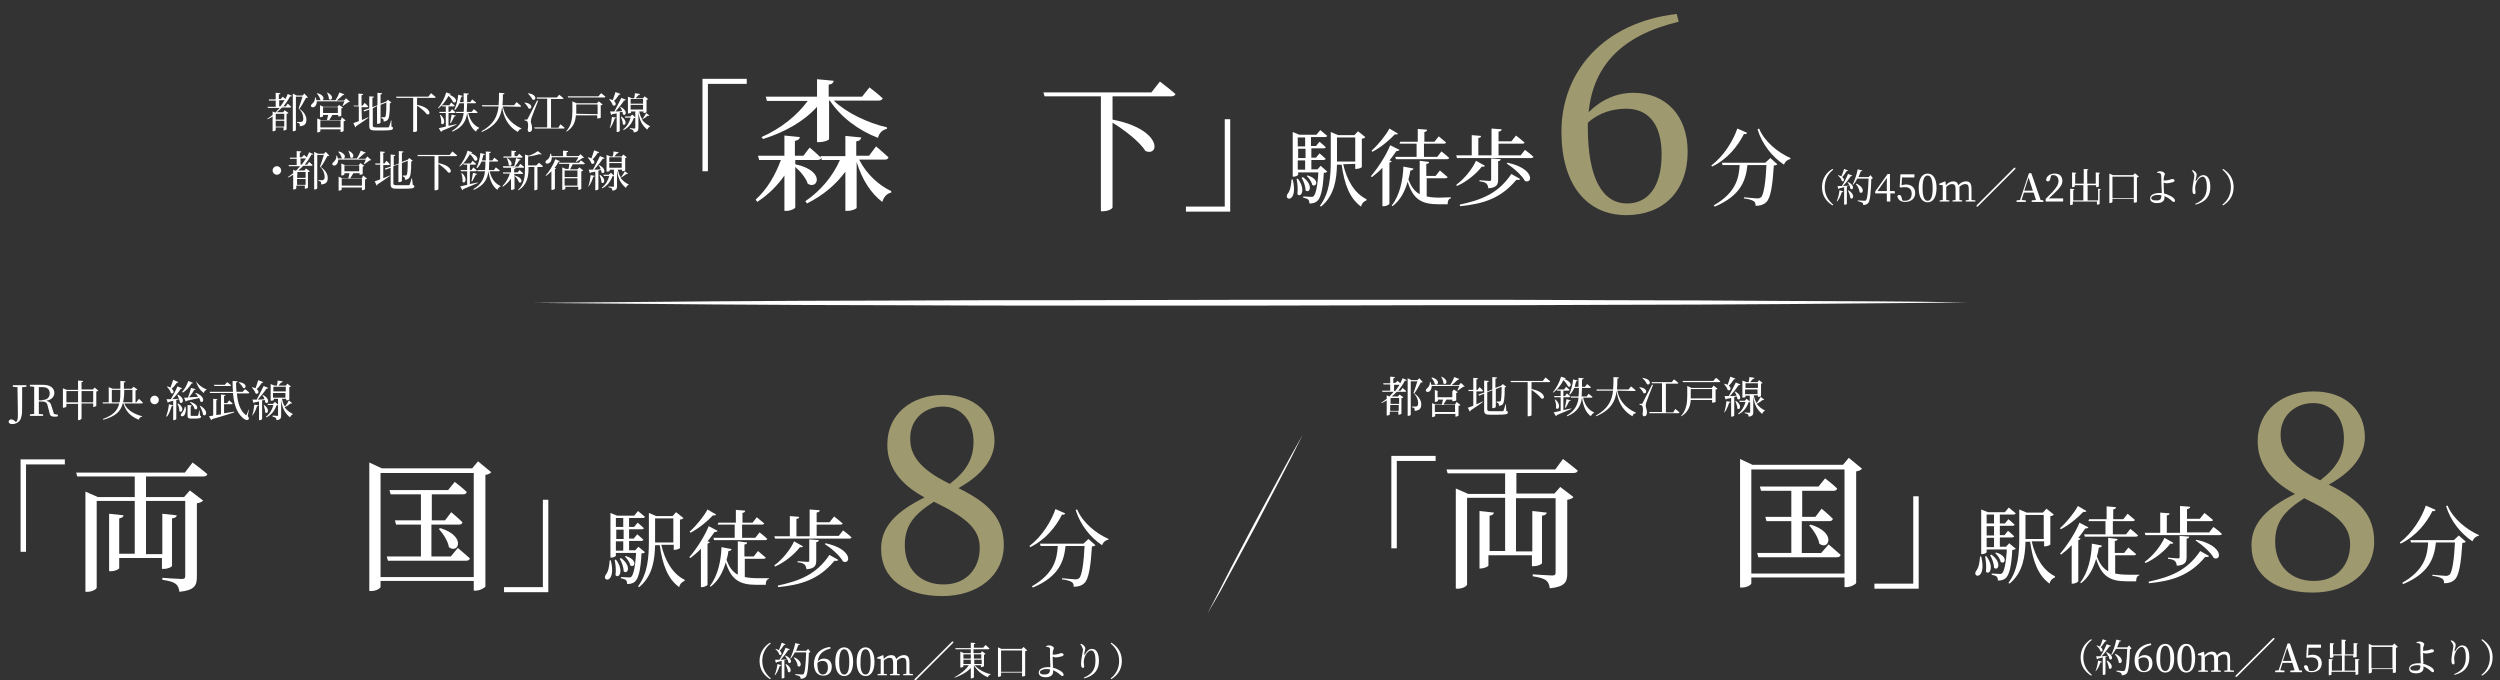 <?xml version="1.0" encoding="utf-8"?>
<!-- Generator: Adobe Illustrator 25.0.0, SVG Export Plug-In . SVG Version: 6.00 Build 0)  -->
<svg version="1.1" id="レイヤー_1" xmlns="http://www.w3.org/2000/svg" xmlns:xlink="http://www.w3.org/1999/xlink" x="0px"
	 y="0px" viewBox="0 0 643.8 175.2" style="enable-background:new 0 0 643.8 175.2;" xml:space="preserve">
<rect x="0" y="0" width="643.8" height="175.2" fill="#333333" stroke="none"/>
<style type="text/css">
	.st0{fill:#FFFFFF;}
	.st1{fill:#9F9970;}
</style>
<g>
	<path class="st0" d="M6.8,99.6l-1.1,0.1c0,1,0,2.1,0,3.2v1.8c0,1.3,0,2-0.2,2.6c-0.2,1.2-1.2,1.9-2.3,1.9c-0.5,0-0.9-0.1-1-0.6
		c0.1-0.4,0.4-0.6,0.7-0.6s0.5,0.1,0.9,0.4l0.3,0.3c0.4-0.3,0.5-0.8,0.5-1.7c0-0.7,0-1.9-0.1-7.3l-1.2-0.1v-0.4h3.5
		C6.8,99.2,6.8,99.6,6.8,99.6z"/>
	<path class="st0" d="M14.9,106.8v0.4c-0.2,0.1-0.5,0.1-0.9,0.1c-0.7,0-1.1-0.2-1.2-0.8l-0.5-1.9c-0.2-1-0.6-1.2-1.6-1.2H10
		c0,1.1,0,2.2,0,3.2l1.1,0.1v0.4H7.7v-0.4l1.1-0.1c0-1.1,0-2.1,0-3.2v-0.6c0-1.1,0-2.1,0-3.2l-1.1-0.1v-0.4h3.4
		c1.8,0,2.9,0.8,2.9,2.1c0,0.9-0.7,1.8-2.1,2c0.8,0.2,1.2,0.6,1.4,1.5l0.6,1.9L14.9,106.8z M10.9,103c1.3,0,1.9-0.7,1.9-1.7
		s-0.6-1.6-1.8-1.6h-1c0,1.1,0,2.1,0,3.4h0.9V103z"/>
	<path class="st0" d="M25.3,100.6c-0.1,0.1-0.2,0.2-0.5,0.2v3.7c0,0.1-0.5,0.3-0.8,0.3l0,0v-0.9h-3v3.9c0,0.1-0.4,0.4-0.7,0.4h-0.2
		V104h-3v0.7c0,0.1-0.4,0.3-0.8,0.3h-0.1v-5l1,0.4h2.9V98l1.3,0.1c0,0.2-0.1,0.3-0.4,0.3v1.9h2.9l0.5-0.5L25.3,100.6z M20.1,103.6
		v-2.9h-3v2.9H20.1z M24,103.6v-2.9h-3v2.9H24z"/>
	<path class="st0" d="M35.8,102.7c0,0,0.6,0.6,1,1c0,0.1-0.1,0.2-0.3,0.2H32c0.5,1.2,1.7,2.5,4.6,3.3v0.1c-0.5,0.1-0.8,0.3-0.8,0.8
		c-2.7-1-3.6-2.8-4-4.2h-0.2c-0.5,2-1.8,3.3-5,4.2l-0.1-0.2c2.7-1,3.8-2.2,4.2-4h-4.2l-0.1-0.3H28v-3.9l1,0.4h2c0-0.6,0-1.3,0-2
		l1.3,0.1c0,0.2-0.1,0.3-0.4,0.3c0,0.6,0,1.1,0,1.6h2l0.5-0.5l1,0.7c-0.1,0.1-0.2,0.2-0.5,0.2v3.1h0.2L35.8,102.7z M30.8,103.6
		c0.2-0.9,0.2-2,0.2-3.2h-2.2v3.2H30.8z M34.1,103.6v-3.2H32c0,1.2-0.1,2.3-0.3,3.2H34.1z"/>
	<path class="st0" d="M39.8,104.1c-0.6,0-1.1-0.5-1.1-1.1s0.5-1.1,1.1-1.1s1.1,0.5,1.1,1.1S40.4,104.1,39.8,104.1z"/>
	<path class="st0" d="M45.8,101.6c2.1,1.1,1.2,2.7,0.5,2c0-0.3-0.1-0.5-0.2-0.8c-0.2,0.1-0.4,0.1-0.7,0.2v4.9c0,0.1-0.3,0.3-0.7,0.3
		h-0.1v-3.8c0,0.1-0.2,0.2-0.4,0.2c-0.3,1-0.7,2.1-1.2,2.7l-0.2-0.1c0.3-0.8,0.6-2,0.7-3.1l1.1,0.3v-1.2c-0.4,0.1-0.7,0.2-1.1,0.3
		c-0.1,0.1-0.2,0.2-0.3,0.2l-0.3-0.9c0.2,0,0.6,0,1.1,0c0.6-1,1.3-2.3,1.7-3.3l1.2,0.5c-0.1,0.1-0.2,0.2-0.4,0.2
		c-0.5,0.8-1.3,1.8-2.1,2.6c0.5,0,1.1-0.1,1.7-0.1c-0.1-0.3-0.3-0.6-0.4-0.9L45.8,101.6z M45.9,98.4c0,0.1-0.2,0.2-0.4,0.2
		c-0.4,0.6-0.8,1.1-1.3,1.5c0.9,0.7,0.4,1.6-0.2,1.1c-0.1-0.5-0.6-1.2-1-1.6l0.1-0.1c0.3,0.1,0.6,0.2,0.8,0.3c0.2-0.6,0.5-1.3,0.7-2
		L45.9,98.4z M45.9,103.9c1.8,1.2,0.9,2.6,0.3,2c0-0.6-0.2-1.4-0.5-1.9L45.9,103.9z M47.8,104.8c0.2,1.1-0.1,1.9-0.4,2.2
		c-0.2,0.2-0.6,0.3-0.8,0.1c-0.1-0.2,0-0.5,0.2-0.7c0.3-0.3,0.7-1,0.8-1.7L47.8,104.8z M46.9,100.9c0.6-0.6,1.2-1.7,1.6-2.8l1.2,0.5
		c-0.1,0.1-0.2,0.2-0.4,0.2c-0.6,1-1.4,1.8-2.2,2.3L46.9,100.9z M50.5,101.2c2.6,1,1.9,2.8,1.1,2.2c0-0.3-0.2-0.6-0.3-0.9
		c-0.8,0.2-1.8,0.4-3.2,0.7c-0.1,0.1-0.2,0.2-0.3,0.2l-0.4-1c0.3,0,0.6,0,1,0c0.3-0.8,0.6-1.7,0.8-2.5l1.2,0.3
		c0,0.1-0.2,0.2-0.4,0.2c-0.3,0.6-0.8,1.3-1.3,1.9c0.7,0,1.5-0.1,2.3-0.1c-0.2-0.4-0.5-0.8-0.8-1L50.5,101.2z M51.5,107
		c0.2,0.1,0.3,0.2,0.3,0.3c0,0.3-0.3,0.5-1.7,0.5h-0.9c-0.7,0-0.9-0.2-0.9-0.7v-2.8l1.1,0.1c0,0.1-0.1,0.2-0.3,0.3v2.2
		c0,0.1,0,0.2,0.3,0.2h0.7c0.3,0,0.6,0,0.7,0c0.1,0,0.1,0,0.2-0.1c0.1-0.2,0.2-0.7,0.3-1.3h0.1L51.5,107z M49,103.5
		c2.5,0.7,1.9,2.4,1.1,1.8c-0.1-0.6-0.7-1.3-1.2-1.7L49,103.5z M50.5,98.1c0.5,1,1.7,1.8,2.7,2.2v0.1c-0.3,0.1-0.6,0.3-0.7,0.8
		C51.6,100.6,50.8,99.5,50.5,98.1L50.5,98.1z M51.4,104.4c2.5,1.3,1.7,3.1,0.9,2.4C52.2,106,51.7,105.1,51.4,104.4L51.4,104.4z"/>
	<path class="st0" d="M57.9,106.4c0.8-0.1,1.6-0.3,2.4-0.4v0.2c-1.3,0.4-3,1-5.6,1.7c-0.1,0.1-0.2,0.2-0.3,0.3l-0.6-1
		c0.3,0,0.7-0.1,1.1-0.2v-4.3l1.1,0.1c0,0.1-0.1,0.2-0.3,0.3v3.8c0.4-0.1,0.7-0.1,1.2-0.2v-5.1l1.2,0.1c0,0.1-0.1,0.2-0.4,0.3v1.8
		h0.8l0.5-0.7c0,0,0.6,0.5,0.9,0.8c0,0.1-0.1,0.2-0.3,0.2h-1.9v2.3H57.9z M63.8,107.1c0.3,0.5,0.4,0.7,0.2,0.9
		c-0.3,0.4-1.1,0-1.5-0.4c-1.6-1.4-2.3-3.7-2.5-6.4h-5.9l-0.1-0.3h6c-0.1-0.9-0.1-1.8-0.1-2.8l1.3,0.1c0,0.1-0.1,0.3-0.4,0.3
		c0,0.8,0,1.6,0.1,2.4h1.6l0.6-0.7c0,0,0.7,0.5,1.1,0.9c0,0.1-0.1,0.2-0.3,0.2H61c0.2,2.3,0.8,4.4,2.2,5.5c0.2,0.2,0.2,0.2,0.3,0
		c0.1-0.3,0.4-0.8,0.5-1.3h0.1L63.8,107.1z M55.2,99.4l-0.1-0.3h2.8l0.6-0.7c0,0,0.6,0.5,1,0.8c0,0.1-0.1,0.2-0.3,0.2H55.2z
		 M61.4,98.4c2.5,0.2,2,1.9,1.2,1.5C62.4,99.4,61.8,98.8,61.4,98.4L61.4,98.4z"/>
	<path class="st0" d="M67.8,98.4c0,0.1-0.2,0.2-0.4,0.2c-0.4,0.6-0.8,1.2-1.3,1.6c0.9,0.7,0.3,1.5-0.3,1.1c-0.1-0.5-0.6-1.1-0.9-1.5
		l0.1-0.1c0.4,0.1,0.6,0.2,0.8,0.3c0.2-0.6,0.5-1.4,0.7-2.1L67.8,98.4z M64.9,107.1c0.3-0.8,0.5-1.9,0.6-2.9l1.1,0.2
		c0,0.1-0.2,0.2-0.4,0.2C65.9,105.5,65.5,106.5,64.9,107.1L64.9,107.1z M67.5,103.1v4.8c0,0.1-0.3,0.3-0.7,0.3h-0.1v-4.8
		c-0.3,0.1-0.7,0.1-1.1,0.2c-0.1,0.1-0.2,0.2-0.3,0.2l-0.3-0.9c0.3,0,0.6,0,1.1,0c0.6-1.1,1.3-2.5,1.8-3.5l1.2,0.5
		c-0.1,0.1-0.2,0.2-0.5,0.2c-0.5,0.8-1.4,1.9-2.2,2.8c0.5,0,1.1,0,1.7-0.1c-0.1-0.4-0.3-0.7-0.5-1l0.1-0.1c2.1,1.1,1.3,2.6,0.6,1.9
		c0-0.2-0.1-0.4-0.1-0.6L67.5,103.1z M67.9,104.2c1.8,1.2,1,2.6,0.4,2C68.3,105.6,68,104.8,67.9,104.2L67.9,104.2z M75.2,103.8
		c0,0.1-0.2,0.2-0.4,0.1c-0.3,0.3-0.9,0.7-1.5,1c0.6,0.8,1.3,1.3,2.1,1.7v0.1c-0.3,0.1-0.6,0.4-0.7,0.8c-1.2-1-2-2.2-2.3-4.5v4
		c0,0.6-0.1,1.1-1.2,1.2c0-0.3-0.1-0.5-0.2-0.6s-0.4-0.2-0.8-0.3V107c0,0,1,0.1,1.2,0.1s0.2-0.1,0.2-0.2v-2.6
		c-0.1,0.1-0.2,0.1-0.4,0.1c-0.4,1.2-1.2,2.4-2.6,3.1l-0.1-0.2c1-0.7,1.6-1.9,1.9-3H69l-0.1-0.3h1.4l0.5-0.5l0.8,0.7v-1.5h-1.1v0.3
		c0,0.1-0.3,0.2-0.7,0.2h-0.1v-4.3l1,0.4h0.6c0.1-0.4,0.2-0.9,0.2-1.3l1.3,0.2c0,0.2-0.2,0.3-0.4,0.3c-0.2,0.2-0.5,0.6-0.7,0.8h1.9
		l0.4-0.5l0.9,0.7c-0.1,0.1-0.2,0.2-0.4,0.2v3.2c0,0-0.3,0.2-0.7,0.2h-0.1v-0.4h-1.1c0.2,0.8,0.4,1.5,0.8,2c0.4-0.5,0.8-1.2,1-1.6
		L75.2,103.8z M70.4,99.6v1.2h3.2v-1.2H70.4z M73.5,102.4v-1.2h-3.2v1.2H73.5z"/>
</g>
<g>
	<path class="st0" d="M5.3,118.3h11.4v1.3h-10v22.5H5.3V118.3z"/>
	<path class="st0" d="M49.6,119.1c0,0,2.4,1.8,3.8,3c-0.1,0.4-0.5,0.6-1,0.6H37.6v5.3h9.8l1.5-1.7l3.4,2.6c-0.2,0.3-0.8,0.6-1.6,0.7
		v18.9c0,2.2-0.5,3.5-4.5,3.9c-0.1-0.9-0.4-1.6-0.9-2c-0.6-0.5-1.6-0.8-3.5-1.1v-0.5c0,0,4.1,0.3,5,0.3c0.7,0,0.9-0.2,0.9-0.8V129
		H37.6v13.7h4.2v-10.4l3.7,0.4c0,0.4-0.4,0.7-1.2,0.8v12.2c0,0.3-1.1,0.8-2.1,0.8h-0.5v-2.8h-11v2.6c0,0.3-1.1,0.8-2.1,0.8h-0.5
		v-14.8l3.7,0.4c0,0.4-0.4,0.7-1.1,0.8v9.1h4V129h-9.8v22.3c0,0.4-1.1,1.1-2.4,1.1H22v-25.8l3.2,1.4h9.5v-5.3H19.9l-0.3-1h28
		L49.6,119.1z"/>
	<path class="st0" d="M126.5,121.6c-0.2,0.3-0.8,0.6-1.5,0.7V151c0,0.3-1.4,1.1-2.5,1.1H122v-2.5H98v1.5c0,0.4-1.1,1.1-2.4,1.1h-0.5
		v-33.1l3.2,1.5h23.3l1.5-1.8L126.5,121.6z M122,148.6v-26.8H98v26.8H122z M117.9,141.1c0,0,1.9,1.6,3.1,2.7c-0.1,0.4-0.4,0.6-1,0.6
		H99.9l-0.3-1.1h8.8v-8.2H102l-0.3-1.1h6.7v-6.7h-7.8l-0.3-1.1h15.1l1.7-2.1c0,0,2,1.5,3.1,2.6c-0.1,0.4-0.4,0.6-1,0.6h-8v6.7h3.4
		l1.6-2.1c0,0,1.8,1.5,2.9,2.6c-0.1,0.4-0.4,0.6-0.9,0.6h-7.1v8.2h5L117.9,141.1z M113.4,136c6.8,2.1,4.6,6.8,2.2,4.9
		c-0.2-1.5-1.5-3.5-2.6-4.7L113.4,136z"/>
	<path class="st0" d="M141.2,152.5h-11.4v-1.3h10v-22.5h1.4V152.5z"/>
</g>
<g>
	<path class="st0" d="M157.3,144.3c1.5,6.2-2.5,5.5-1.3,3.7c0.6-0.7,0.9-2,1-3.7H157.3z M166.1,142.2c-0.2,0.2-0.4,0.3-0.9,0.3
		c-0.2,4.3-0.8,6.5-1.7,7.3c-0.6,0.5-1.3,0.6-2,0.6c0-0.4-0.1-0.8-0.3-1s-0.8-0.4-1.3-0.5v-0.3c0.6,0,1.6,0.1,2,0.1s0.5,0,0.7-0.2
		c0.5-0.5,1-2.4,1.2-6.1h-5.2v0.7c0,0.1-0.5,0.5-1.2,0.5h-0.2v-11.5l1.7,0.7h4.4l1-1.2c0,0,1.1,0.9,1.8,1.5
		c-0.1,0.2-0.3,0.3-0.6,0.3H162v2.3h1.3l0.9-1.1c0,0,1,0.8,1.6,1.4c0,0.2-0.3,0.3-0.5,0.3H162v2.4h1.2l0.9-1.1c0,0,1,0.8,1.6,1.4
		c-0.1,0.2-0.3,0.3-0.6,0.3H162v2.4h1.6l0.8-0.9L166.1,142.2z M158.6,144.1c2.2,2.8,0.8,5.1-0.1,4c0.2-1.3,0-2.9-0.2-3.9
		L158.6,144.1z M158.6,133.4v2.3h1.9v-2.3H158.6z M160.6,136.4h-1.9v2.4h1.9V136.4z M158.6,141.8h1.9v-2.4h-1.9V141.8z M159.9,143.7
		c2.9,2.1,1.7,4.4,0.7,3.4c0-1-0.5-2.4-1-3.2L159.9,143.7z M161.2,143.2c3.2,1,2.2,3.2,1.1,2.4c-0.1-0.8-0.8-1.7-1.4-2.3
		L161.2,143.2z M170.3,140.3c0.9,4,2.9,7.5,6,9v0.3c-0.6,0.2-1.2,0.7-1.4,1.6c-2.9-2.1-4.3-5.7-5-10.8h-1.2
		c-0.1,3.7-0.6,7.9-4.1,10.8l-0.3-0.2c2.5-3.3,2.8-7.5,2.8-11.6v-7.3l1.9,0.8h4.2l0.9-1l1.9,1.5c-0.1,0.2-0.5,0.4-0.9,0.4v7.3
		c0,0.2-0.9,0.5-1.4,0.5h-0.2v-1.3H170.3z M168.7,139.7h4.7v-6.2h-4.7v5.8V139.7z"/>
	<path class="st0" d="M184.8,136.7c-0.1,0.2-0.3,0.3-0.8,0.3c-0.5,0.7-1.1,1.6-1.8,2.4l0.6,0.2c-0.1,0.2-0.3,0.3-0.6,0.4v10.6
		c0,0.1-0.7,0.6-1.4,0.6h-0.3v-9.9c-0.8,0.9-1.8,1.7-2.7,2.4l-0.3-0.2c2-2.3,4.1-5.7,5-8L184.8,136.7z M184.4,132.5
		c-0.1,0.2-0.3,0.3-0.8,0.2c-1.3,1.4-3.5,3.3-5.8,4.5l-0.2-0.3c1.8-1.6,3.7-4,4.6-5.7L184.4,132.5z M198,148.8v0.3
		c-0.6,0.1-0.8,0.7-0.8,1.5h-2.4c-4.2,0-6.5-1.2-7.9-5.8c-0.7,2.4-1.8,4.7-3.9,6.3l-0.2-0.2c2.1-2.6,2.9-6.7,3-10l2.6,0.5
		c-0.1,0.3-0.3,0.5-0.8,0.5c-0.1,0.8-0.3,1.5-0.5,2.3c0.7,1.9,1.6,3.1,2.9,3.8v-8.6l2.4,0.3c0,0.3-0.2,0.5-0.7,0.5v3.1h2.4l1.1-1.4
		c0,0,1.2,1,2,1.7c-0.1,0.2-0.3,0.3-0.6,0.3h-4.8v4.7c1,0.2,2.1,0.3,3.3,0.3h2.9V148.8z M185,134.6h4.5v-3.3l2.4,0.2
		c0,0.3-0.2,0.5-0.7,0.6v2.5h2.6l1.1-1.4c0,0,1.2,1,1.9,1.6c-0.1,0.2-0.3,0.3-0.6,0.3h-5.1v3.4h3.4l1.1-1.4c0,0,1.3,1,2,1.7
		c-0.1,0.2-0.3,0.3-0.6,0.3h-13.1l-0.2-0.6h5.5v-3.4h-4.4L185,134.6z"/>
	<path class="st0" d="M217.1,136.6c0,0,1.4,1,2.2,1.8c-0.1,0.2-0.3,0.3-0.6,0.3h-19.1l-0.2-0.6h4v-5.2l2.4,0.2
		c0,0.3-0.2,0.5-0.7,0.5v4.5h3.4v-6.9l2.6,0.2c0,0.3-0.2,0.5-0.8,0.6v2.5h3.3l1.2-1.5c0,0,1.3,1,2.2,1.8c0,0.2-0.3,0.3-0.6,0.3h-6.1
		v2.9h5.7L217.1,136.6z M206.8,140.7c-0.1,0.2-0.3,0.3-0.8,0.2c-1.3,1.7-3.7,3.8-6.4,5l-0.2-0.3c2.2-1.6,4.2-4.2,5.1-6.2
		L206.8,140.7z M200.3,150.8c5.5-1.2,9.9-2.8,13.3-7.9l2.3,1.3c-0.2,0.2-0.4,0.3-1,0.2c-4,4.8-8.5,6.2-14.5,6.8L200.3,150.8z
		 M205.4,144.5c0,0,2.2,0.2,2.6,0.2c0.3,0,0.4-0.1,0.4-0.4v-5.4l2.5,0.2c-0.1,0.3-0.3,0.5-0.7,0.5v4.7c0,1.3-0.3,2.1-2.5,2.3
		c-0.1-0.5-0.2-0.9-0.5-1.2s-0.8-0.5-1.8-0.6V144.5z M212.6,139.9c7.1,1.5,6.5,5.6,4.5,4.7c-0.8-1.5-3-3.4-4.7-4.5L212.6,139.9z"/>
</g>
<g>
	<path class="st0" d="M198.3,165.5l0.2,0.2c-1.2,0.9-2.2,2.4-2.2,4.5s1,3.5,2.2,4.5l-0.2,0.2c-1.4-0.9-2.7-2.3-2.7-4.7
		S197,166.3,198.3,165.5z"/>
	<path class="st0" d="M199.5,173.8c0.3-0.7,0.6-1.8,0.7-2.8l1,0.3c0,0.1-0.1,0.2-0.4,0.2c-0.3,0.9-0.7,1.8-1.2,2.4L199.5,173.8z
		 M202.3,168.8c2.1,1,1.4,2.4,0.7,1.8c0-0.2-0.1-0.5-0.2-0.8L202,170v4.5c0,0.1-0.2,0.2-0.6,0.2h-0.1v-4.5c-0.4,0.1-0.8,0.2-1.2,0.3
		c-0.1,0.1-0.2,0.2-0.3,0.2l-0.2-0.8c0.2,0,0.6,0,1.1,0c0.6-0.9,1.2-2.1,1.6-3.1l1.1,0.4c0,0.1-0.2,0.2-0.4,0.2
		c-0.5,0.7-1.2,1.7-2,2.5c0.5,0,1.1-0.1,1.7-0.1c-0.1-0.3-0.3-0.6-0.5-0.8L202.3,168.8z M202.3,165.9c0,0.1-0.2,0.2-0.4,0.2
		c-0.3,0.5-0.8,1.1-1.1,1.5c0.8,0.6,0.4,1.4-0.1,1c-0.1-0.5-0.6-1.1-1-1.4l0.1-0.1c0.3,0.1,0.6,0.2,0.8,0.3c0.2-0.5,0.5-1.2,0.7-1.9
		L202.3,165.9z M202.4,171c1.9,1.1,1.2,2.6,0.5,2c0-0.6-0.4-1.4-0.6-1.9L202.4,171z M208.7,167.9c-0.1,0.1-0.2,0.1-0.4,0.2
		c-0.1,3.3-0.3,5.6-0.8,6.2c-0.3,0.3-0.7,0.5-1.3,0.5c0-0.2-0.1-0.5-0.2-0.6c-0.2-0.1-0.7-0.3-1.2-0.4v-0.2c0.5,0,1.4,0.1,1.7,0.1
		c0.2,0,0.3,0,0.4-0.1c0.4-0.3,0.6-2.7,0.7-5.6h-2.9c-0.3,0.6-0.7,1.2-1.1,1.6l-0.1-0.1c0.5-1,1-2.4,1.3-3.9l1.2,0.3
		c0,0.1-0.1,0.2-0.4,0.2c-0.2,0.5-0.4,1-0.6,1.5h2.6l0.5-0.5L208.7,167.9z M204.6,169.3c2.4,1.1,1.6,2.9,0.8,2.2
		c0-0.7-0.5-1.6-1-2.1L204.6,169.3z"/>
	<path class="st0" d="M213.9,167c-2.1,0.5-3.1,1.6-3.3,3.3c0.5-0.5,1-0.7,1.6-0.7c1.2,0,2,0.8,2,2.1c0,1.5-0.9,2.3-2.2,2.3
		c-1.5,0-2.4-1.1-2.4-3.1c0-2.2,1.5-4,4.2-4.3L213.9,167z M210.5,170.9c0,1.9,0.5,2.8,1.4,2.8c0.7,0,1.3-0.6,1.3-1.8
		s-0.5-1.7-1.3-1.7c-0.5,0-1,0.1-1.4,0.5V170.9z"/>
	<path class="st0" d="M219.7,170.4c0,2.7-1.1,3.7-2.3,3.7s-2.3-1-2.3-3.7s1.1-3.7,2.3-3.7C218.5,166.7,219.7,167.7,219.7,170.4z
		 M217.4,173.7c0.7,0,1.3-0.7,1.3-3.2c0-2.6-0.6-3.3-1.3-3.3s-1.3,0.7-1.3,3.3C216.1,173,216.7,173.7,217.4,173.7z"/>
	<path class="st0" d="M225.2,170.4c0,2.7-1.1,3.7-2.3,3.7s-2.3-1-2.3-3.7s1.1-3.7,2.3-3.7C224,166.7,225.2,167.7,225.2,170.4z
		 M222.9,173.7c0.7,0,1.3-0.7,1.3-3.2c0-2.6-0.6-3.3-1.3-3.3s-1.3,0.7-1.3,3.3C221.5,173,222.2,173.7,222.9,173.7z"/>
	<path class="st0" d="M235.1,173.6v0.3h-2.5v-0.3l0.8-0.1c0-0.5,0-1.3,0-1.8v-1c0-1-0.3-1.3-0.9-1.3c-0.5,0-0.9,0.2-1.5,0.7
		c0,0.2,0,0.3,0,0.6v1c0,0.5,0,1.3,0,1.8l0.7,0.1v0.3h-2.5v-0.3l0.8-0.1c0-0.5,0-1.3,0-1.8v-1c0-1-0.3-1.3-0.9-1.3
		c-0.5,0-0.9,0.2-1.5,0.7v1.6c0,0.5,0,1.3,0,1.8l0.8,0.1v0.3H226v-0.3l0.8-0.1c0-0.6,0-1.3,0-1.8v-0.6c0-0.6,0-1,0-1.4l-0.9-0.1
		v-0.3l1.5-0.6l0.1,0.1l0.1,0.9c0.5-0.6,1.2-1,1.9-1s1.1,0.3,1.3,1c0.6-0.7,1.3-1,2-1c0.9,0,1.4,0.5,1.4,1.9v1.1c0,0.5,0,1.3,0,1.8
		L235.1,173.6z"/>
	<path class="st0" d="M245.2,165.2h0.3v0.3l-9.7,9.7h-0.3v-0.3L245.2,165.2z"/>
	<path class="st0" d="M251,171.3c0.9,1.1,2.6,2,4.1,2.3v0.1c-0.3,0.1-0.6,0.3-0.7,0.7c-1.5-0.6-2.8-1.7-3.6-3.1v3.1
		c0,0.1-0.3,0.3-0.7,0.3H250V172c-1,1.1-2.4,1.9-4.1,2.5l-0.1-0.1c1.5-0.8,2.9-1.9,3.7-3.1h-1.4v0.3c0,0.1-0.3,0.3-0.7,0.3h-0.1
		v-4.1l0.9,0.4h1.8v-1h-3.9l-0.1-0.3h4v-1.4l1.2,0.1c0,0.1-0.1,0.2-0.4,0.3v0.9h2.4l0.6-0.7c0,0,0.6,0.5,1,0.9
		c0,0.1-0.1,0.2-0.3,0.2h-3.8v1h1.8l0.4-0.5l0.9,0.7c-0.1,0.1-0.2,0.2-0.4,0.2v2.9c0,0.1-0.4,0.3-0.7,0.3h-0.1v-0.5L251,171.3
		L251,171.3z M248.1,168.5v1.1h1.9v-1.1H248.1z M248.1,171h1.9v-1.1h-1.9V171z M250.8,168.5v1.1h1.9v-1.1H250.8z M252.8,171v-1.1
		h-1.9v1.1H252.8z"/>
	<path class="st0" d="M264.5,167.5c-0.1,0.1-0.3,0.2-0.5,0.2v6.3c0,0.1-0.4,0.2-0.7,0.2h-0.1v-1h-5.4v0.8c0,0.1-0.3,0.3-0.7,0.3H257
		v-7.6l0.9,0.4h5.2l0.5-0.5L264.5,167.5z M263.2,173v-5.5h-5.4v5.5H263.2z"/>
	<path class="st0" d="M271,171.9c0.5,0.1,1,0.3,1.4,0.5c0.7,0.3,1.5,0.8,1.5,1.4c0,0.2-0.1,0.3-0.3,0.3c-0.4,0-0.7-0.6-1.6-1.1
		c-0.3-0.1-0.5-0.3-0.8-0.4c0,0.1,0,0.3,0,0.4c0,0.8-0.6,1.4-1.9,1.4c-1.1,0-1.8-0.4-1.8-1.2c0-1,1.2-1.4,2.4-1.4c0.2,0,0.4,0,0.6,0
		c0-0.8-0.1-2-0.1-2.6s0-1.8,0-2.1c0-0.2-0.1-0.3-0.3-0.4c-0.2-0.1-0.5-0.1-0.7-0.1v-0.2c0.2-0.1,0.5-0.2,0.8-0.2
		c0.6,0,1.2,0.4,1.2,0.7c0,0.2-0.1,0.3-0.2,0.6c-0.1,0.2-0.1,0.7-0.1,1.1c0.1,0,0.2,0,0.2,0c0.3,0,0.9-0.1,1.3-0.2
		c0.3-0.1,0.5-0.2,0.6-0.2c0.4,0,0.7,0.1,0.7,0.4c0,0.1-0.1,0.3-0.4,0.4c-0.3,0.1-1.1,0.3-1.7,0.3c-0.2,0-0.5-0.1-0.7-0.2
		c0,0.1,0,0.2,0,0.3c0,0.5,0,1.7,0.1,2.4L271,171.9z M270.4,172.4c-0.3-0.1-0.6-0.1-1-0.1c-0.9,0-1.6,0.4-1.6,0.8
		c0,0.4,0.4,0.6,1.1,0.6C270,173.7,270.4,173.3,270.4,172.4z"/>
	<path class="st0" d="M278.2,165.9l0.1-0.1c0.2,0,0.4,0.1,0.5,0.2c0.4,0.2,0.7,0.7,0.7,1c0,0.2-0.1,0.4-0.1,0.6
		c-0.1,0.3-0.2,0.6-0.2,0.9c0,0.2,0,0.2,0.2,0c0.5-0.9,1.1-1.4,1.8-1.4c1.2,0,1.8,1.2,1.8,3.1c0,2.1-1,3.8-3.8,4.5l-0.1-0.2
		c2.5-1,3-2.6,3-4.4c0-1.7-0.4-2.6-1.1-2.6c-0.4,0-1,0.4-1.4,1.1c-0.3,0.6-0.5,1.2-0.5,1.9c0,0.4,0.1,0.7,0.1,1.1
		c0,0.2-0.1,0.4-0.3,0.4c-0.2,0-0.3-0.1-0.4-0.3s-0.1-0.7-0.1-1c0-1,0.5-2.9,0.5-3.5C278.7,166.7,278.6,166.4,278.2,165.9z"/>
	<path class="st0" d="M286.2,165.5c1.4,0.9,2.7,2.3,2.7,4.7s-1.3,3.8-2.7,4.7l-0.2-0.2c1.2-0.9,2.2-2.4,2.2-4.5s-1-3.5-2.2-4.5
		L286.2,165.5z"/>
</g>
<g>
	<path class="st0" d="M274.3,132.2c-0.1,0.3-0.3,0.4-0.8,0.3c-1.5,3-4.2,6.5-8.2,8.4l-0.2-0.3c3.2-2.4,5.6-6.3,6.7-9.5L274.3,132.2z
		 M280.3,138.8l1.8,1.6c-0.2,0.2-0.4,0.3-0.9,0.3c-0.3,4.9-0.8,8.5-2,9.5c-0.6,0.6-1.5,0.9-2.7,0.9c0-0.5-0.1-1-0.5-1.2
		c-0.4-0.3-1.5-0.6-2.5-0.7v-0.3c1.1,0.1,3,0.3,3.5,0.3c0.4,0,0.6-0.1,0.9-0.3c0.7-0.6,1.2-4,1.4-8.3h-4.9
		c-0.4,3.7-1.5,7.8-8.4,10.7l-0.3-0.3c5.8-3.3,6.5-7.1,6.7-10.4H268l-0.2-0.6H279L280.3,138.8z M277.4,131.2
		c1.4,3.4,4.9,6.2,8.1,7.6l-0.1,0.2c-0.7,0.1-1.3,0.6-1.6,1.4c-3-2-5.6-5.2-6.8-9.1L277.4,131.2z"/>
</g>
<g>
	<path class="st1" d="M258.5,140.4c0,7.8-6.7,13.1-15.8,13.1c-9.4,0-15.8-4.3-15.8-12.2c0-5.7,3.9-9.6,11.2-13.2
		c-6.7-3.6-9.6-8.2-9.6-13.6c0-8,6.4-12.8,14.4-12.8c8.2,0,13.2,4.9,13.2,11.8c0,3.8-2.2,8.3-9.3,12.2
		C254.8,129.6,258.5,133.6,258.5,140.4z M252.3,141.1c0-4.6-2.9-7.6-11.8-11.9c-5,3.2-7.5,6-7.5,11.2c0,6.1,4,10.1,9.9,10.1
		C248.6,150.6,252.3,146.6,252.3,141.1z M244.6,124.6c4.4-3.4,6.1-6.5,6.1-10.9c0-5-2.9-9-7.9-9c-4.5,0-8.4,3.1-8.4,8.1
		C234.3,116.9,236.5,120.7,244.6,124.6z"/>
</g>
<g>
	<path class="st0" d="M359.9,98.1c0,0,0.4,0.3,0.7,0.6c0.2-0.4,0.4-0.8,0.6-1.3l1.1,0.5c-0.1,0.1-0.2,0.2-0.5,0.1
		c-0.4,0.8-1,1.7-1.7,2.6h0.6l0.5-0.7c0,0,0.6,0.5,0.9,0.8c0,0.1-0.1,0.2-0.3,0.2h-2.1c-0.4,0.4-0.8,0.8-1.3,1.2h1.6l0.4-0.5l1,0.7
		c-0.1,0.1-0.2,0.2-0.5,0.2v4c0,0.1-0.4,0.3-0.7,0.3h-0.1V106h-2.2v0.7c0,0.1-0.3,0.3-0.7,0.3h-0.1v-3.9c-0.4,0.3-0.8,0.5-1.3,0.7
		l-0.1-0.1c0.5-0.3,0.9-0.6,1.4-1v-0.9l0.7,0.3c0.4-0.4,0.7-0.8,1.1-1.2H356l-0.1-0.3h2.1V99h-1.7l-0.1-0.3h1.8V97l1.2,0.1
		c0,0.2-0.1,0.3-0.4,0.3v1.2h0.5L359.9,98.1z M358.2,102.5l-0.1,0.1v1.4h2.2v-1.5H358.2z M360.2,105.8v-1.5H358v1.5H360.2z
		 M359.3,100.7c0.4-0.5,0.7-1,1.1-1.6H359v1.6H359.3z M366.4,98.4c-0.1,0.1-0.2,0.1-0.5,0.1c-0.4,0.7-1.1,2.1-1.7,2.8
		c1.3,0.9,1.8,1.9,1.8,2.8c0,1.1-0.4,1.6-1.7,1.7c0-0.3,0-0.6-0.1-0.7s-0.4-0.2-0.6-0.2v-0.2h1c0.1,0,0.2,0,0.3-0.1
		c0.2-0.1,0.3-0.3,0.3-0.8c0-0.8-0.3-1.7-1.2-2.6c0.3-0.7,0.7-2.1,1-3h-1.7v8.6c0,0.1-0.3,0.3-0.7,0.3h-0.1v-9.7l1,0.5h1.5l0.5-0.5
		L366.4,98.4z"/>
	<path class="st0" d="M377.2,99.5c-0.1,0.1-0.2,0.1-0.4,0.1c-0.4,0.3-1,0.7-1.4,1l-0.1-0.1c0.2-0.3,0.3-0.7,0.5-1.1h-7.1
		c0,0.7-0.3,1.2-0.6,1.4c-0.3,0.2-0.7,0.2-0.9-0.1c-0.1-0.3,0.1-0.5,0.3-0.7c0.4-0.3,0.8-0.9,0.7-1.6h0.2c0.1,0.2,0.1,0.5,0.2,0.7
		h4.9c0.4-0.6,0.8-1.4,1-2l1.3,0.5c-0.1,0.1-0.2,0.2-0.4,0.2c-0.4,0.4-1,0.9-1.6,1.4h1.9l0.5-0.6L377.2,99.5z M375.1,103.5l1,0.8
		c-0.1,0.1-0.2,0.2-0.5,0.2v2.5c0,0.1-0.5,0.3-0.7,0.3h-0.1v-0.7h-5.2v0.5c0,0.1-0.4,0.3-0.7,0.3h-0.1v-3.6l0.9,0.4h1.6
		c0.1-0.4,0.2-0.9,0.3-1.3h-1.3v0.3c0,0.1-0.4,0.3-0.7,0.3h-0.1v-3.1l0.9,0.4h3.6l0.4-0.5l1,0.7c-0.1,0.1-0.2,0.2-0.4,0.2v1.9
		c0,0.1-0.5,0.2-0.7,0.2H374v-0.4h-1.5c-0.2,0.4-0.6,0.9-0.8,1.3h3L375.1,103.5z M368.8,97.2c2.3,0.7,1.5,2.3,0.7,1.7
		c-0.1-0.5-0.5-1.2-0.9-1.6L368.8,97.2z M374.7,106.1v-1.8h-5.2v1.8H374.7z M370.2,102.3h3.8v-1.5h-3.8V102.3z M371.2,97
		c2.1,0.9,1.2,2.4,0.5,1.7c0-0.6-0.3-1.2-0.6-1.7H371.2z"/>
	<path class="st0" d="M380.2,104.1c0.5-0.2,1-0.4,1.6-0.7l0.1,0.1c-0.7,0.5-1.8,1.3-3.2,2.2c0,0.1-0.1,0.3-0.2,0.3l-0.5-1
		c0.3-0.1,0.8-0.3,1.4-0.5v-3.8h-1.2l-0.1-0.3h1.3v-3.1l1.2,0.1c0,0.2-0.1,0.3-0.4,0.3v2.7h0.3l0.5-0.7c0,0,0.6,0.5,0.9,0.9
		c0,0.1-0.1,0.2-0.3,0.2h-1.4L380.2,104.1L380.2,104.1z M387.9,105.8c0.3,0.1,0.4,0.2,0.4,0.4c0,0.5-0.5,0.6-2.9,0.6h-1.6
		c-1.2,0-1.6-0.2-1.6-1.1v-4.3l-1.3,0.5l-0.2-0.3l1.5-0.5V98l1.2,0.1c0,0.1-0.1,0.3-0.4,0.3v2.4l1.3-0.5v-3.2l1.2,0.1
		c0,0.2-0.1,0.3-0.4,0.3v2.4l1.3-0.5h0.1l0.5-0.5l0.9,0.7c-0.1,0.1-0.2,0.1-0.4,0.2c0,2.9-0.2,3.9-0.5,4.3c-0.2,0.2-0.6,0.4-1,0.4
		c0-0.3,0-0.5-0.1-0.6s-0.3-0.2-0.5-0.3v-0.2c0.2,0,0.6,0,0.7,0s0.2,0,0.3-0.1c0.2-0.2,0.3-1.2,0.3-3.7l-1.5,0.6v4.6
		c0,0.1-0.4,0.3-0.7,0.3h-0.2v-4.6L383,101v4.4c0,0.3,0.1,0.5,0.8,0.5h1.6c0.7,0,1.2,0,1.5,0c0.2,0,0.3-0.1,0.3-0.2
		c0.1-0.2,0.3-0.8,0.5-1.6h0.1L387.9,105.8z"/>
	<path class="st0" d="M398,97.2c0,0,0.7,0.6,1.2,1c0,0.1-0.1,0.2-0.3,0.2h-4.5v1.8c3.8,0.7,3.6,2.9,2.5,2.4
		c-0.5-0.7-1.6-1.6-2.5-2.2v6.5c0,0.1-0.3,0.3-0.8,0.3h-0.2v-8.8h-4.3l-0.1-0.3h8.3L398,97.2z"/>
	<path class="st0" d="M403.8,99.5c-0.2-0.4-0.6-1.1-1.2-1.6c-0.5,1.1-1.5,2.4-2.6,3.2l-0.1-0.1c0.9-1,1.8-2.8,2.1-4l1.2,0.4
		c0,0.1-0.1,0.2-0.4,0.2C405.4,98.6,404.4,100,403.8,99.5z M404.7,105.3c-0.9,0.4-2.1,0.9-3.8,1.6c0,0.1-0.1,0.2-0.2,0.3l-0.6-1
		c0.4-0.1,1-0.2,1.8-0.4v-3.5h-1.6l-0.1-0.3h1.7v-1.4H401l-0.1-0.3h1.9l0.5-0.7c0,0,0.6,0.5,0.9,0.8c0,0.1-0.1,0.2-0.3,0.2h-1.3v1.4
		h0.4l0.5-0.7c0,0,0.6,0.5,0.9,0.8c0,0.1-0.1,0.2-0.3,0.2h-1.5v3.3c0.6-0.1,1.3-0.3,2-0.4L404.7,105.3z M400.6,102.9
		c1.6,1.5,0.7,2.9,0.1,2.2c0.1-0.7-0.1-1.6-0.3-2.2H400.6z M403,105c0.1-0.6,0.3-1.4,0.4-2.2l1.1,0.3c0,0.1-0.2,0.2-0.4,0.2
		c-0.3,0.6-0.6,1.2-0.9,1.7H403z M407.7,102.4c0.4,1.9,1.4,3.2,2.8,3.8v0.1c-0.4,0.2-0.7,0.5-0.8,0.9c-1.3-0.9-2-2.6-2.3-4.8l0,0
		c-0.3,2.1-1.2,3.7-3.8,4.8l-0.1-0.2c2-1.2,2.8-2.7,3-4.6h-1.9l-0.1-0.3h2c0.1-0.7,0.1-1.4,0.1-2.2h-1.2c-0.3,0.7-0.7,1.3-1.1,1.7
		l-0.2-0.1c0.5-1,0.9-2.4,1-3.8l1.2,0.3c0,0.1-0.2,0.2-0.4,0.2c-0.1,0.5-0.3,0.9-0.4,1.4h1c0-0.7,0-1.5,0-2.3l1.3,0.1
		c0,0.2-0.1,0.3-0.4,0.3c0,0.7,0,1.3,0,1.9h0.8l0.5-0.7c0,0,0.6,0.5,1,0.8c0,0.1-0.1,0.2-0.3,0.2h-2c0,0.8-0.1,1.5-0.1,2.2h1.3
		l0.5-0.7c0,0,0.6,0.5,1,0.8c0,0.1-0.1,0.2-0.3,0.2C409.8,102.4,407.7,102.4,407.7,102.4z"/>
	<path class="st0" d="M416.5,100.6c0.4,2.1,1.6,4.2,4.8,5.7v0.1c-0.5,0.1-0.8,0.3-0.9,0.8c-2.9-1.6-3.8-4.3-4.1-6.5
		c-0.3,2.6-1.4,4.8-5.2,6.5L411,107c3.2-1.8,4.1-3.9,4.4-6.4h-4.2l-0.1-0.3h4.3c0.1-1,0.1-2.1,0.1-3.2l1.4,0.1
		c0,0.2-0.1,0.3-0.4,0.3c0,1,0,1.9-0.1,2.8h3l0.6-0.8c0,0,0.8,0.6,1.2,1c0,0.1-0.1,0.2-0.3,0.2L416.5,100.6L416.5,100.6z"/>
	<path class="st0" d="M422.1,99.7c2.5,0.2,2,2,1.1,1.5C423,100.6,422.4,100.1,422.1,99.7L422.1,99.7z M425.7,99.1
		c-0.5,1.3-1.5,3.8-1.7,4.4c-0.1,0.3-0.2,0.7-0.2,1c0,0.5,0.4,1,0.3,1.9c0,0.5-0.3,0.8-0.7,0.8c-0.2,0-0.4-0.2-0.4-0.6
		c0.2-1.1,0.1-2-0.2-2.2c-0.2-0.1-0.3-0.1-0.6-0.2V104h0.5c0.1,0,0.2,0,0.3-0.2c0.2-0.4,0.2-0.4,2.4-4.7L425.7,99.1z M422.9,97.3
		c2.7,0.3,2.1,2.2,1.2,1.6C423.9,98.3,423.3,97.7,422.9,97.3L422.9,97.3z M431.4,105.3c0,0,0.7,0.5,1.1,0.9c0,0.1-0.1,0.2-0.3,0.2
		h-7.4l-0.1-0.3h3.3v-7.4h-2.6l-0.1-0.3h5.2l0.6-0.7c0,0,0.7,0.5,1.1,0.9c0,0.1-0.1,0.2-0.3,0.2H429v7.4h1.9L431.4,105.3z"/>
	<path class="st0" d="M441.3,99.3l1,0.8c-0.1,0.1-0.2,0.2-0.5,0.2v3.2c0,0.1-0.5,0.2-0.8,0.2h-0.1V103h-5.5
		c-0.1,1.5-0.6,3.1-2.4,4.2l-0.1-0.1c1.4-1.5,1.6-3.4,1.6-5.2v-2.5l1.1,0.5h5.2L441.3,99.3z M441.9,97.3c0,0,0.7,0.5,1.1,0.9
		c0,0.1-0.1,0.2-0.3,0.2h-9.3l-0.1-0.3h7.9L441.9,97.3z M440.9,102.7v-2.5h-5.5v1.7c0,0.2,0,0.5,0,0.7h5.5V102.7z"/>
	<path class="st0" d="M446.9,97.5c0,0.1-0.2,0.2-0.4,0.2c-0.4,0.6-0.8,1.2-1.3,1.6c0.9,0.7,0.3,1.5-0.3,1.1
		c-0.1-0.5-0.6-1.1-0.9-1.5l0.1-0.1c0.4,0.1,0.6,0.2,0.8,0.3c0.2-0.6,0.5-1.4,0.7-2.1L446.9,97.5z M444,106.2
		c0.3-0.8,0.5-1.9,0.6-2.9l1.1,0.2c0,0.1-0.2,0.2-0.4,0.2c-0.3,0.9-0.7,1.9-1.2,2.5L444,106.2z M446.6,102.2v4.8
		c0,0.1-0.3,0.3-0.7,0.3h-0.1v-4.8c-0.3,0.1-0.7,0.1-1.1,0.2c-0.1,0.1-0.2,0.2-0.3,0.2l-0.3-0.9c0.3,0,0.6,0,1.1,0
		c0.6-1.1,1.3-2.5,1.8-3.5l1.2,0.5c-0.1,0.1-0.2,0.2-0.5,0.2c-0.5,0.8-1.4,1.9-2.2,2.8c0.5,0,1.1,0,1.7-0.1c-0.1-0.4-0.3-0.7-0.5-1
		l0.1-0.1c2.1,1.1,1.3,2.6,0.6,1.9c0-0.2-0.1-0.4-0.1-0.6L446.6,102.2z M447,103.2c1.8,1.2,1,2.6,0.4,2c0-0.6-0.3-1.4-0.5-1.9
		L447,103.2z M454.3,102.9c0,0.1-0.2,0.2-0.4,0.1c-0.3,0.3-0.9,0.7-1.5,1c0.6,0.8,1.3,1.3,2.1,1.7v0.1c-0.3,0.1-0.6,0.4-0.7,0.8
		c-1.2-1-2-2.2-2.3-4.5v4c0,0.6-0.1,1.1-1.2,1.2c0-0.3-0.1-0.5-0.2-0.6s-0.4-0.2-0.8-0.3v-0.2c0,0,1,0.1,1.2,0.1s0.2-0.1,0.2-0.2
		v-2.6c-0.1,0.1-0.2,0.1-0.4,0.1c-0.4,1.2-1.2,2.4-2.6,3.1l-0.1-0.2c1-0.7,1.6-1.9,1.9-3H448l-0.1-0.3h1.4l0.5-0.5l0.8,0.7v-1.5
		h-1.1v0.3c0,0.1-0.3,0.2-0.7,0.2h-0.1V98l1,0.4h0.6c0.1-0.4,0.2-0.9,0.2-1.3l1.3,0.2c0,0.2-0.2,0.3-0.4,0.3
		c-0.2,0.2-0.5,0.6-0.7,0.8h1.9l0.4-0.5l0.9,0.7c-0.1,0.1-0.2,0.2-0.4,0.2v3.2c0,0-0.3,0.2-0.7,0.2h-0.1v-0.4h-1.1
		c0.2,0.8,0.4,1.5,0.8,2c0.4-0.5,0.8-1.2,1-1.6L454.3,102.9z M449.5,98.7v1.2h3.2v-1.2H449.5z M452.6,101.5v-1.2h-3.2v1.2H452.6z"/>
</g>
<g>
	<path class="st0" d="M358.3,117.4h11.4v1.3h-10v22.5h-1.4V117.4z"/>
	<path class="st0" d="M402.5,118.2c0,0,2.4,1.8,3.8,3c-0.1,0.4-0.5,0.6-1,0.6h-14.8v5.3h9.8l1.5-1.7l3.4,2.6
		c-0.2,0.3-0.8,0.6-1.6,0.7v18.9c0,2.2-0.5,3.5-4.5,3.9c-0.1-0.9-0.4-1.6-0.9-2c-0.6-0.5-1.6-0.8-3.5-1.1v-0.5c0,0,4.1,0.3,5,0.3
		c0.7,0,0.9-0.2,0.9-0.8v-19.1h-10.2V142h4.2v-10.4l3.7,0.4c0,0.4-0.4,0.7-1.2,0.8V145c0,0.3-1.1,0.8-2.1,0.8h-0.5V143h-11.2v2.6
		c0,0.3-1.1,0.8-2.1,0.8H381v-14.8l3.7,0.4c0,0.4-0.4,0.7-1.1,0.8v9.1h4v-13.7h-9.8v22.3c0,0.4-1.1,1.1-2.4,1.1h-0.5v-25.8l3.2,1.4
		h9.5v-5.3h-14.8l-0.3-1h28L402.5,118.2z"/>
	<path class="st0" d="M479.5,120.7c-0.2,0.3-0.8,0.6-1.5,0.7v28.7c0,0.3-1.4,1.1-2.5,1.1H475v-2.5h-24v1.5c0,0.4-1.1,1.1-2.4,1.1
		h-0.5v-33.1l3.2,1.5h23.3l1.5-1.8L479.5,120.7z M475,147.7v-26.8h-24v26.8H475z M470.9,140.2c0,0,1.9,1.6,3.1,2.7
		c-0.1,0.4-0.4,0.6-1,0.6h-20.2l-0.3-1.1h8.8v-8.2h-6.4l-0.3-1.1h6.7v-6.7h-7.8l-0.3-1.1h15.1l1.7-2.1c0,0,2,1.5,3.1,2.6
		c-0.1,0.4-0.4,0.6-1,0.6h-8v6.7h3.4l1.6-2.1c0,0,1.8,1.5,2.9,2.6c-0.1,0.4-0.4,0.6-0.9,0.6H464v8.2h5L470.9,140.2z M466.3,135.1
		c6.8,2.1,4.6,6.8,2.2,4.9c-0.2-1.5-1.5-3.5-2.6-4.7L466.3,135.1z"/>
	<path class="st0" d="M494.1,151.6h-11.4v-1.3h10v-22.5h1.4V151.6z"/>
</g>
<g>
	<path class="st0" d="M510.2,143.3c1.5,6.2-2.5,5.5-1.3,3.7c0.6-0.7,0.9-2,1-3.7H510.2z M519.1,141.3c-0.2,0.2-0.4,0.3-0.9,0.3
		c-0.2,4.3-0.8,6.5-1.7,7.3c-0.6,0.5-1.3,0.6-2,0.6c0-0.4-0.1-0.8-0.3-1s-0.8-0.4-1.3-0.5v-0.3c0.6,0,1.6,0.1,2,0.1s0.5,0,0.7-0.2
		c0.5-0.5,1-2.4,1.2-6.1h-5.2v0.7c0,0.1-0.5,0.5-1.2,0.5h-0.2v-11.5l1.7,0.7h4.4l1-1.2c0,0,1.1,0.9,1.8,1.5
		c-0.1,0.2-0.3,0.3-0.6,0.3H515v2.3h1.3l0.9-1.1c0,0,1,0.8,1.6,1.4c0,0.2-0.3,0.3-0.5,0.3H515v2.4h1.2l0.9-1.1c0,0,1,0.8,1.6,1.4
		c-0.1,0.2-0.3,0.3-0.6,0.3H515v2.4h1.6l0.8-0.9L519.1,141.3z M511.5,143.2c2.2,2.8,0.8,5.1-0.1,4c0.2-1.3,0-2.9-0.2-3.9
		L511.5,143.2z M511.6,132.5v2.3h1.9v-2.3H511.6z M513.5,135.5h-1.9v2.4h1.9V135.5z M511.6,140.9h1.9v-2.4h-1.9V140.9z M512.8,142.8
		c2.9,2.1,1.7,4.4,0.7,3.4c0-1-0.5-2.4-1-3.2L512.8,142.8z M514.1,142.3c3.2,1,2.2,3.2,1.1,2.4c-0.1-0.8-0.8-1.7-1.4-2.3
		L514.1,142.3z M523.2,139.4c0.9,4,2.9,7.5,6,9v0.3c-0.6,0.2-1.2,0.7-1.4,1.6c-2.9-2.1-4.3-5.7-5-10.8h-1.2
		c-0.1,3.7-0.6,7.9-4.1,10.8l-0.3-0.2c2.5-3.3,2.8-7.5,2.8-11.6v-7.3l1.9,0.8h4.2l0.9-1l1.9,1.5c-0.1,0.2-0.5,0.4-0.9,0.4v7.3
		c0,0.2-0.9,0.5-1.4,0.5h-0.2v-1.3H523.2z M521.6,138.8h4.7v-6.2h-4.7v5.8V138.8z"/>
	<path class="st0" d="M537.8,135.8c-0.1,0.2-0.3,0.3-0.8,0.3c-0.5,0.7-1.1,1.6-1.8,2.4l0.6,0.2c-0.1,0.2-0.3,0.3-0.6,0.4v10.6
		c0,0.1-0.7,0.6-1.4,0.6h-0.3v-9.9c-0.8,0.9-1.8,1.7-2.7,2.4l-0.3-0.2c2-2.3,4.1-5.7,5-8L537.8,135.8z M537.3,131.6
		c-0.1,0.2-0.3,0.3-0.8,0.2c-1.3,1.4-3.5,3.3-5.8,4.5l-0.2-0.3c1.8-1.6,3.7-4,4.6-5.7L537.3,131.6z M550.9,147.9v0.3
		c-0.6,0.1-0.8,0.7-0.8,1.5h-2.4c-4.2,0-6.5-1.2-7.9-5.8c-0.7,2.4-1.8,4.7-3.9,6.3l-0.2-0.2c2.1-2.6,2.9-6.7,3-10l2.6,0.5
		c-0.1,0.3-0.3,0.5-0.8,0.5c-0.1,0.8-0.3,1.5-0.5,2.3c0.7,1.9,1.6,3.1,2.9,3.8v-8.6l2.4,0.3c0,0.3-0.2,0.5-0.7,0.5v3.1h2.4l1.1-1.4
		c0,0,1.2,1,2,1.7c-0.1,0.2-0.3,0.3-0.6,0.3h-4.8v4.7c1,0.2,2.1,0.3,3.3,0.3h2.9V147.9z M538,133.7h4.5v-3.3l2.4,0.2
		c0,0.3-0.2,0.5-0.7,0.6v2.5h2.6l1.1-1.4c0,0,1.2,1,1.9,1.6c-0.1,0.2-0.3,0.3-0.6,0.3h-5.1v3.4h3.4l1.1-1.4c0,0,1.3,1,2,1.7
		c-0.1,0.2-0.3,0.3-0.6,0.3h-13.1l-0.2-0.6h5.5v-3.4h-4.4L538,133.7z"/>
	<path class="st0" d="M570,135.7c0,0,1.4,1,2.2,1.8c-0.1,0.2-0.3,0.3-0.6,0.3h-19.1l-0.2-0.6h4V132l2.4,0.2c0,0.3-0.2,0.5-0.7,0.5
		v4.5h3.4v-6.9l2.6,0.2c0,0.3-0.2,0.5-0.8,0.6v2.5h3.3l1.2-1.5c0,0,1.3,1,2.2,1.8c0,0.2-0.3,0.3-0.6,0.3h-6.1v2.9h5.7L570,135.7z
		 M559.7,139.8c-0.1,0.2-0.3,0.3-0.8,0.2c-1.3,1.7-3.7,3.8-6.4,5l-0.2-0.3c2.2-1.6,4.2-4.2,5.1-6.2L559.7,139.8z M553.3,149.8
		c5.5-1.2,9.9-2.8,13.3-7.9l2.3,1.3c-0.2,0.2-0.4,0.3-1,0.2c-4,4.8-8.5,6.2-14.5,6.8L553.3,149.8z M558.3,143.6c0,0,2.2,0.2,2.6,0.2
		c0.3,0,0.4-0.1,0.4-0.4V138l2.5,0.2c-0.1,0.3-0.3,0.5-0.7,0.5v4.7c0,1.3-0.3,2.1-2.5,2.3c-0.1-0.5-0.2-0.9-0.5-1.2
		s-0.8-0.5-1.8-0.6V143.6z M565.6,139c7.1,1.5,6.5,5.6,4.5,4.7c-0.8-1.5-3-3.4-4.7-4.5L565.6,139z"/>
</g>
<g>
	<path class="st0" d="M538.5,164.6l0.2,0.2c-1.2,0.9-2.2,2.4-2.2,4.5s1,3.5,2.2,4.5l-0.2,0.2c-1.4-0.9-2.7-2.3-2.7-4.7
		S537.2,165.4,538.5,164.6z"/>
	<path class="st0" d="M539.6,172.9c0.3-0.7,0.6-1.8,0.7-2.8l1,0.3c0,0.1-0.1,0.2-0.4,0.2C540.6,171.5,540.2,172.4,539.6,172.9
		L539.6,172.9z M542.5,167.9c2.1,1,1.4,2.4,0.7,1.8c0-0.2-0.1-0.5-0.2-0.8l-0.8,0.2v4.5c0,0.1-0.2,0.2-0.6,0.2h-0.1v-4.5
		c-0.4,0.1-0.8,0.2-1.2,0.3c-0.1,0.1-0.2,0.2-0.3,0.2l-0.2-0.8c0.2,0,0.6,0,1.1,0c0.6-0.9,1.2-2.1,1.6-3.1l1.1,0.4
		c0,0.1-0.2,0.2-0.4,0.2c-0.5,0.7-1.2,1.7-2,2.5c0.5,0,1.1-0.1,1.7-0.1c-0.1-0.3-0.3-0.6-0.5-0.8L542.5,167.9z M542.5,165
		c0,0.1-0.2,0.2-0.4,0.2c-0.3,0.5-0.8,1.1-1.1,1.5c0.8,0.6,0.4,1.4-0.1,1c-0.1-0.5-0.6-1.1-1-1.4l0.1-0.1c0.3,0.1,0.6,0.2,0.8,0.3
		c0.2-0.5,0.5-1.2,0.7-1.9L542.5,165z M542.6,170.1c1.9,1.1,1.2,2.6,0.5,2c0-0.6-0.4-1.4-0.6-1.9L542.6,170.1z M548.9,167
		c-0.1,0.1-0.2,0.1-0.4,0.2c-0.1,3.3-0.3,5.6-0.8,6.2c-0.3,0.3-0.7,0.5-1.3,0.5c0-0.2-0.1-0.5-0.2-0.6c-0.2-0.1-0.7-0.3-1.2-0.4
		v-0.2c0.5,0,1.4,0.1,1.7,0.1c0.2,0,0.3,0,0.4-0.1c0.4-0.3,0.6-2.7,0.7-5.6h-2.9c-0.3,0.6-0.7,1.2-1.1,1.6l-0.1-0.1
		c0.5-1,1-2.4,1.3-3.9l1.2,0.3c0,0.1-0.1,0.2-0.4,0.2c-0.2,0.5-0.4,1-0.6,1.5h2.6l0.5-0.5L548.9,167z M544.8,168.4
		c2.4,1.1,1.6,2.9,0.8,2.2c0-0.7-0.5-1.6-1-2.1L544.8,168.4z"/>
	<path class="st0" d="M554,166.1c-2.1,0.5-3.1,1.6-3.3,3.3c0.5-0.5,1-0.7,1.6-0.7c1.2,0,2,0.8,2,2.1c0,1.5-0.9,2.3-2.2,2.3
		c-1.5,0-2.4-1.1-2.4-3.1c0-2.2,1.5-4,4.2-4.3L554,166.1z M550.7,170c0,1.9,0.5,2.8,1.4,2.8c0.7,0,1.3-0.6,1.3-1.8s-0.5-1.7-1.3-1.7
		c-0.5,0-1,0.1-1.4,0.5V170z"/>
	<path class="st0" d="M559.9,169.5c0,2.7-1.1,3.7-2.3,3.7s-2.3-1-2.3-3.7s1.1-3.7,2.3-3.7C558.7,165.8,559.9,166.8,559.9,169.5z
		 M557.6,172.8c0.7,0,1.3-0.7,1.3-3.2c0-2.6-0.6-3.3-1.3-3.3s-1.3,0.7-1.3,3.3C556.2,172.1,556.9,172.8,557.6,172.8z"/>
	<path class="st0" d="M565.3,169.5c0,2.7-1.1,3.7-2.3,3.7s-2.3-1-2.3-3.7s1.1-3.7,2.3-3.7S565.3,166.8,565.3,169.5z M563.1,172.8
		c0.7,0,1.3-0.7,1.3-3.2c0-2.6-0.6-3.3-1.3-3.3s-1.3,0.7-1.3,3.3C561.7,172.1,562.4,172.8,563.1,172.8z"/>
	<path class="st0" d="M575.3,172.7v0.3h-2.5v-0.3l0.8-0.1c0-0.5,0-1.3,0-1.8v-1c0-1-0.3-1.3-0.9-1.3c-0.5,0-0.9,0.2-1.5,0.7
		c0,0.2,0,0.3,0,0.6v1c0,0.5,0,1.3,0,1.8l0.7,0.1v0.3h-2.5v-0.3l0.8-0.1c0-0.5,0-1.3,0-1.8v-1c0-1-0.3-1.3-0.9-1.3
		c-0.5,0-0.9,0.2-1.5,0.7v1.6c0,0.5,0,1.3,0,1.8l0.8,0.1v0.3h-2.5v-0.3l0.8-0.1c0-0.6,0-1.3,0-1.8v-0.6c0-0.6,0-1,0-1.4l-0.9-0.1
		v-0.3l1.5-0.6l0.1,0.1l0.1,0.9c0.5-0.6,1.2-1,1.9-1s1.1,0.3,1.3,1c0.6-0.7,1.3-1,2-1c0.9,0,1.4,0.5,1.4,1.9v1.1c0,0.5,0,1.3,0,1.8
		L575.3,172.7z"/>
	<path class="st0" d="M585.4,164.3h0.3v0.3l-9.7,9.7h-0.3V174L585.4,164.3z"/>
	<path class="st0" d="M592.8,172.7v0.4h-3v-0.4l1.1-0.1l-0.6-1.9h-2.5l-0.6,1.9l1.1,0.1v0.4h-2.4v-0.4l0.9-0.1l2.3-6.9h0.6l2.4,6.9
		L592.8,172.7z M590.1,170.2l-1.1-3.4l-1.1,3.4H590.1z"/>
	<path class="st0" d="M594.4,168.8c0.4-0.1,0.7-0.2,1.1-0.2c1.4,0,2.4,0.8,2.4,2.2s-1,2.3-2.6,2.3c-1.1,0-1.8-0.5-2-1.5
		c0.1-0.2,0.3-0.3,0.5-0.3c0.3,0,0.5,0.2,0.6,0.7l0.2,0.7c0.2,0.1,0.4,0.1,0.7,0.1c1.1,0,1.7-0.7,1.7-1.8s-0.6-1.7-1.7-1.7
		c-0.3,0-0.7,0-1.1,0.1l-0.3-0.1l0.2-3.3h3.6v0.8h-3.2L594.4,168.8z"/>
	<path class="st0" d="M607.6,169.8c0,0.1-0.1,0.2-0.3,0.3v3.5c0,0.1-0.3,0.2-0.6,0.2h-0.1V173h-6.2v0.7c0,0.1-0.3,0.2-0.6,0.2h-0.1
		v-4.2l1.1,0.1c0,0.1-0.1,0.2-0.3,0.3v2.6h2.6v-3.9h-2.2v0.4c0,0.1-0.3,0.2-0.6,0.2H600v-3.8l1.1,0.1c0,0.1-0.1,0.2-0.3,0.3v2.5h2.2
		v-3.8l1.2,0.1c0,0.1-0.1,0.2-0.3,0.3v3.4h2.2v-2.9l1.1,0.1c0,0.1-0.1,0.2-0.3,0.3v3.1c0,0.1-0.3,0.2-0.6,0.2H606v-0.5h-2.2v3.9h2.7
		v-3L607.6,169.8z"/>
	<path class="st0" d="M617.5,166.6c-0.1,0.1-0.3,0.2-0.5,0.2v6.3c0,0.1-0.4,0.2-0.7,0.2h-0.1v-1h-5.4v0.8c0,0.1-0.3,0.3-0.7,0.3H610
		v-7.6l0.9,0.4h5.2l0.5-0.5L617.5,166.6z M616.1,172.1v-5.5h-5.4v5.5H616.1z"/>
	<path class="st0" d="M623.9,170.9c0.5,0.1,1,0.3,1.4,0.5c0.7,0.3,1.5,0.8,1.5,1.4c0,0.2-0.1,0.3-0.3,0.3c-0.4,0-0.7-0.6-1.6-1.1
		c-0.3-0.1-0.5-0.3-0.8-0.4c0,0.1,0,0.3,0,0.4c0,0.8-0.6,1.4-1.9,1.4c-1.1,0-1.8-0.4-1.8-1.2c0-1,1.2-1.4,2.4-1.4c0.2,0,0.4,0,0.6,0
		c0-0.8-0.1-2-0.1-2.6s0-1.8,0-2.1c0-0.2-0.1-0.3-0.3-0.4c-0.2-0.1-0.5-0.1-0.7-0.1v-0.2c0.2-0.1,0.5-0.2,0.8-0.2
		c0.6,0,1.2,0.4,1.2,0.7c0,0.2-0.1,0.3-0.2,0.6c-0.1,0.2-0.1,0.7-0.1,1.1c0.1,0,0.2,0,0.2,0c0.3,0,0.9-0.1,1.3-0.2
		c0.3-0.1,0.5-0.2,0.6-0.2c0.4,0,0.7,0.1,0.7,0.4c0,0.1-0.1,0.3-0.4,0.4c-0.3,0.1-1.1,0.3-1.7,0.3c-0.2,0-0.5-0.1-0.7-0.2
		c0,0.1,0,0.2,0,0.3c0,0.5,0,1.7,0.1,2.4L623.9,170.9z M623.3,171.4c-0.3-0.1-0.6-0.1-1-0.1c-0.9,0-1.6,0.4-1.6,0.8
		c0,0.4,0.4,0.6,1.1,0.6C623,172.8,623.3,172.4,623.3,171.4z"/>
	<path class="st0" d="M631.1,165l0.1-0.1c0.2,0,0.4,0.1,0.5,0.2c0.4,0.2,0.7,0.7,0.7,1c0,0.2-0.1,0.4-0.1,0.6
		c-0.1,0.3-0.2,0.6-0.2,0.9c0,0.2,0,0.2,0.2,0c0.5-0.9,1.1-1.4,1.8-1.4c1.2,0,1.8,1.2,1.8,3.1c0,2.1-1,3.8-3.8,4.5l-0.1-0.2
		c2.5-1,3-2.6,3-4.4c0-1.7-0.4-2.6-1.1-2.6c-0.4,0-1,0.4-1.4,1.1c-0.3,0.6-0.5,1.2-0.5,1.9c0,0.4,0.1,0.7,0.1,1.1
		c0,0.2-0.1,0.4-0.3,0.4s-0.3-0.1-0.4-0.3c-0.1-0.2-0.1-0.7-0.1-1c0-1,0.5-2.9,0.5-3.5C631.7,165.8,631.5,165.5,631.1,165z"/>
	<path class="st0" d="M639.2,164.6c1.4,0.9,2.7,2.3,2.7,4.7s-1.3,3.8-2.7,4.7l-0.2-0.2c1.2-0.9,2.2-2.4,2.2-4.5s-1-3.5-2.2-4.5
		L639.2,164.6z"/>
</g>
<g>
	<path class="st0" d="M627.2,131.3c-0.1,0.3-0.3,0.4-0.8,0.3c-1.5,3-4.2,6.5-8.2,8.4l-0.2-0.3c3.2-2.4,5.6-6.3,6.7-9.5L627.2,131.3z
		 M633.2,137.9l1.8,1.6c-0.2,0.2-0.4,0.3-0.9,0.3c-0.3,4.9-0.8,8.5-2,9.5c-0.6,0.6-1.5,0.9-2.7,0.9c0-0.5-0.1-1-0.5-1.2
		c-0.4-0.3-1.5-0.6-2.5-0.7V148c1.1,0.1,3,0.3,3.5,0.3c0.4,0,0.6-0.1,0.9-0.3c0.7-0.6,1.2-4,1.4-8.3h-4.9c-0.4,3.7-1.5,7.8-8.4,10.7
		l-0.3-0.3c5.8-3.3,6.5-7.1,6.7-10.4h-4.4l-0.2-0.6h11.2L633.2,137.9z M630.3,130.2c1.4,3.4,4.9,6.2,8.1,7.6l-0.1,0.2
		c-0.7,0.1-1.3,0.6-1.6,1.4c-3-2-5.6-5.2-6.8-9.1L630.3,130.2z"/>
</g>
<g>
	<path class="st1" d="M611.4,139.5c0,7.8-6.7,13.1-15.8,13.1c-9.4,0-15.8-4.3-15.8-12.2c0-5.7,3.9-9.6,11.2-13.2
		c-6.7-3.6-9.6-8.2-9.6-13.6c0-8,6.4-12.8,14.4-12.8c8.2,0,13.2,4.9,13.2,11.8c0,3.8-2.2,8.3-9.3,12.2
		C607.7,128.7,611.4,132.7,611.4,139.5z M605.2,140.2c0-4.6-2.9-7.6-11.8-11.9c-5,3.2-7.5,6-7.5,11.2c0,6.1,4,10.1,9.9,10.1
		C601.5,149.7,605.2,145.7,605.2,140.2z M597.5,123.7c4.4-3.4,6.1-6.5,6.1-10.9c0-5-2.9-9-7.9-9c-4.5,0-8.4,3.1-8.4,8.1
		C587.3,116,589.4,119.8,597.5,123.7z"/>
</g>
<g>
	<path class="st0" d="M506.5,77.9L495,78l-11.5,0.1l-23.1,0.2c-15.4,0.1-30.8,0.2-46.1,0.2c-15.4,0.1-30.8,0.1-46.1,0.1l-46.1,0.1
		l-46.1,0c-15.4,0-30.8,0-46.1-0.1c-15.4,0-30.8-0.1-46.1-0.2l-23.4-0.2l-11.5-0.1L137.4,78l11.5-0.1l11.5-0.1l23.1-0.2
		c15.4-0.1,30.8-0.2,46.1-0.2c15.4-0.1,30.8-0.1,46.1-0.1l46.1-0.1l46.1,0c15.4,0,30.8,0,46.1,0.1c15.4,0,30.8,0.1,46.1,0.2
		l23.1,0.1l11.5,0.1L506.5,77.9z"/>
</g>
<g>
	<polygon class="st0" points="335.5,111.9 332.6,117.7 329.6,123.5 323.5,135.2 317.3,146.7 314.2,152.4 310.9,158.1 313.9,152.3 
		316.9,146.4 323,134.8 329.2,123.3 332.3,117.6 	"/>
</g>
<g>
	<g>
		<path class="st0" d="M180.9,20.3h11.4v1.3h-10v22.5h-1.4V20.3z"/>
		<path class="st0" d="M221.3,41.2c1.8,3.6,5.1,6.6,8.2,8v0.4c-1.1,0.2-1.9,1.1-2.3,2.4c-2.9-2.2-5.2-5.7-6.6-10.3v11.8
			c0,0.3-1.3,0.8-2.3,0.8h-0.6V44.2c-2.4,3.3-5.7,6.1-9.9,8.2l-0.4-0.6c4-2.7,7.1-6.5,8.9-10.6h-4.7l-0.1-0.6
			c-0.1,0.4-0.4,0.6-1,0.6h-5.7v1.1c7.9,1.7,5.8,6.7,3.2,5c-0.4-1.4-1.9-3.2-3.2-4.3v10.4c0,0.3-1.2,0.9-2.2,0.9H202v-9.1
			c-1.8,2.6-4.1,4.9-7,6.8l-0.4-0.6c3-2.7,5.1-6.4,6.5-10.2h-5.6l-0.3-1.1h6.8v-5.2l4,0.4c-0.1,0.5-0.4,0.8-1.3,1v3.8h2.2l1.6-2.1
			c0,0,1.8,1.5,2.9,2.6l-0.1-0.4h6.4V35l4.1,0.4c-0.1,0.5-0.4,0.9-1.3,1v3.7h3.3l1.8-2.4c0,0,2,1.7,3.2,2.8
			c-0.1,0.4-0.4,0.6-0.9,0.6h-6.6V41.2z M196.1,35.3c5-2.2,9.2-5.6,11.9-9.3h-10.5l-0.3-1.1h13.2v-4.5l4.3,0.4
			c-0.1,0.5-0.4,0.9-1.3,1v3.1h8.6l1.9-2.4c0,0,2.1,1.6,3.4,2.8c-0.1,0.4-0.5,0.6-1,0.6h-11.6c3.3,3.2,8.9,5.8,13.7,6.9v0.4
			c-1.1,0.2-2,1-2.3,2.3c-4.8-1.8-9.6-5.3-12.4-9.6h-0.2v9.9c0,0.3-1.3,0.8-2.5,0.8h-0.6v-9.1c-3.3,3.7-8.2,6.5-13.9,8.3L196.1,35.3
			z"/>
		<path class="st0" d="M298.7,21c0,0,2.5,1.9,4,3.2c-0.1,0.4-0.5,0.6-1,0.6h-15.2v6c12.8,2.5,12.2,9.6,8.5,8.1
			c-1.6-2.5-5.4-5.4-8.5-7.3v21.8c0,0.3-1,1-2.5,1h-0.5V24.8H269l-0.3-1h27.8L298.7,21z"/>
		<path class="st0" d="M316.8,54.5h-11.4v-1.3h10V30.7h1.4V54.5z"/>
	</g>
	<g>
		<path class="st0" d="M332.9,46.2c1.5,6.2-2.5,5.5-1.3,3.7c0.6-0.7,0.9-2,1-3.7H332.9z M341.8,44.2c-0.2,0.2-0.4,0.3-0.9,0.3
			c-0.2,4.3-0.8,6.5-1.7,7.3c-0.6,0.5-1.3,0.6-2,0.6c0-0.4-0.1-0.8-0.3-1c-0.2-0.2-0.8-0.4-1.3-0.5v-0.3c0.6,0,1.6,0.1,2,0.1
			s0.5,0,0.7-0.2c0.5-0.5,1-2.4,1.2-6.1h-5.2V45c0,0.1-0.5,0.5-1.2,0.5h-0.2V34l1.7,0.7h4.4l1-1.2c0,0,1.1,0.9,1.8,1.5
			c-0.1,0.2-0.3,0.3-0.6,0.3h-3.6v2.3h1.3l0.9-1.1c0,0,1,0.8,1.6,1.4c0,0.2-0.3,0.3-0.5,0.3h-3.2v2.4h1.2l0.9-1.1c0,0,1,0.8,1.6,1.4
			c-0.1,0.2-0.3,0.3-0.6,0.3h-3.1v2.4h1.6l0.8-0.9L341.8,44.2z M334.2,46c2.2,2.8,0.8,5.1-0.1,4c0.2-1.3,0-2.9-0.2-3.9L334.2,46z
			 M334.2,35.4v2.3h1.9v-2.3H334.2z M336.2,38.3h-1.9v2.4h1.9V38.3z M334.2,43.7h1.9v-2.4h-1.9V43.7z M335.5,45.6
			c2.9,2.1,1.7,4.4,0.7,3.4c0-1-0.5-2.4-1-3.2L335.5,45.6z M336.8,45.2c3.2,1,2.2,3.2,1.1,2.4c-0.1-0.8-0.8-1.7-1.4-2.3L336.8,45.2z
			 M345.9,42.3c0.9,4,2.9,7.5,6,9v0.3c-0.6,0.2-1.2,0.7-1.4,1.6c-2.9-2.1-4.3-5.7-5-10.8h-1.2c-0.1,3.7-0.6,7.9-4.1,10.8l-0.3-0.2
			c2.5-3.3,2.8-7.5,2.8-11.6V34l1.9,0.8h4.2l0.9-1l1.9,1.5c-0.1,0.2-0.5,0.4-0.9,0.4V43c0,0.2-0.9,0.5-1.4,0.5H349v-1.3L345.9,42.3
			L345.9,42.3z M344.3,41.6h4.7v-6.2h-4.7v5.8V41.6z"/>
		<path class="st0" d="M360.4,38.6c-0.1,0.2-0.3,0.3-0.8,0.3c-0.5,0.7-1.1,1.6-1.8,2.4l0.6,0.2c-0.1,0.2-0.3,0.3-0.6,0.4v10.6
			c0,0.1-0.7,0.6-1.4,0.6H356v-9.9c-0.8,0.9-1.8,1.7-2.7,2.4l-0.3-0.2c2-2.3,4.1-5.7,5-8L360.4,38.6z M360,34.4
			c-0.1,0.2-0.3,0.3-0.8,0.2c-1.3,1.4-3.5,3.3-5.8,4.5l-0.2-0.3c1.8-1.6,3.7-4,4.6-5.7L360,34.4z M373.6,50.8v0.3
			c-0.6,0.1-0.8,0.7-0.8,1.5h-2.4c-4.2,0-6.5-1.2-7.9-5.8c-0.7,2.4-1.8,4.7-3.9,6.3l-0.2-0.2c2.1-2.6,2.9-6.7,3-10l2.6,0.5
			c-0.1,0.3-0.3,0.5-0.8,0.5c-0.1,0.8-0.3,1.5-0.5,2.3c0.7,1.9,1.6,3.1,2.9,3.8v-8.6l2.4,0.3c0,0.3-0.2,0.5-0.7,0.5v3.1h2.4l1.1-1.4
			c0,0,1.2,1,2,1.7c-0.1,0.2-0.3,0.3-0.6,0.3h-4.8v4.7c1,0.2,2.1,0.3,3.3,0.3L373.6,50.8L373.6,50.8z M360.6,36.5h4.5v-3.3l2.4,0.2
			c0,0.3-0.2,0.5-0.7,0.6v2.5h2.6l1.1-1.4c0,0,1.2,1,1.9,1.6c-0.1,0.2-0.3,0.3-0.6,0.3h-5.1v3.4h3.4l1.1-1.4c0,0,1.3,1,2,1.7
			c-0.1,0.2-0.3,0.3-0.6,0.3h-13.1l-0.2-0.6h5.5V37h-4.4L360.6,36.5z"/>
		<path class="st0" d="M392.7,38.6c0,0,1.4,1,2.2,1.8c-0.1,0.2-0.3,0.3-0.6,0.3h-19.1L375,40h4v-5.2l2.4,0.2c0,0.3-0.2,0.5-0.7,0.5
			V40h3.4v-6.9l2.6,0.2c0,0.3-0.2,0.5-0.8,0.6v2.5h3.3l1.2-1.5c0,0,1.3,1,2.2,1.8c0,0.2-0.3,0.3-0.6,0.3h-6.1v3h5.7L392.7,38.6z
			 M382.4,42.7c-0.1,0.2-0.3,0.3-0.8,0.2c-1.3,1.7-3.7,3.8-6.4,5l-0.2-0.3c2.2-1.6,4.2-4.2,5.1-6.2L382.4,42.7z M375.9,52.7
			c5.5-1.2,9.9-2.8,13.3-7.9l2.3,1.3c-0.2,0.2-0.4,0.3-1,0.2c-4,4.8-8.5,6.2-14.5,6.8L375.9,52.7z M381,46.4c0,0,2.2,0.2,2.6,0.2
			c0.3,0,0.4-0.1,0.4-0.4v-5.4l2.5,0.2c-0.1,0.3-0.3,0.5-0.7,0.5v4.7c0,1.3-0.3,2.1-2.5,2.3c-0.1-0.5-0.2-0.9-0.5-1.2
			s-0.8-0.5-1.8-0.6V46.4z M388.2,41.9c7.1,1.5,6.5,5.6,4.5,4.7c-0.8-1.5-3-3.4-4.7-4.5L388.2,41.9z"/>
	</g>
	<g>
		<path class="st0" d="M471.9,43.5l0.2,0.2c-1.2,0.9-2.2,2.4-2.2,4.5s1,3.5,2.2,4.5l-0.2,0.2c-1.4-0.9-2.7-2.3-2.7-4.7
			S470.5,44.3,471.9,43.5z"/>
		<path class="st0" d="M473,51.8c0.3-0.7,0.6-1.8,0.7-2.8l1,0.3c0,0.1-0.1,0.2-0.4,0.2c-0.3,0.9-0.7,1.8-1.2,2.4L473,51.8z
			 M475.8,46.8c2.1,1,1.4,2.4,0.7,1.8c0-0.2-0.1-0.5-0.2-0.8l-0.7,0.2v4.5c0,0.1-0.2,0.2-0.6,0.2h-0.1v-4.5
			c-0.4,0.1-0.8,0.2-1.2,0.3c-0.1,0.1-0.2,0.2-0.3,0.2l-0.2-0.8c0.2,0,0.6,0,1.1,0c0.6-0.9,1.2-2.1,1.6-3.1l1.1,0.4
			c-0.1,0.1-0.2,0.2-0.4,0.2c-0.5,0.7-1.2,1.7-2,2.5c0.5,0,1.1-0.1,1.7-0.1c-0.2-0.3-0.3-0.6-0.5-0.8V46.8z M475.9,43.9
			c0,0.1-0.2,0.2-0.4,0.2c-0.3,0.5-0.7,1.1-1.1,1.5c0.8,0.6,0.4,1.4-0.1,1c-0.1-0.5-0.6-1.1-1-1.4l0.1-0.1c0.3,0.1,0.6,0.2,0.8,0.3
			c0.2-0.5,0.5-1.2,0.7-1.9L475.9,43.9z M476,49c1.9,1.1,1.2,2.6,0.5,2c0-0.6-0.4-1.4-0.6-1.9L476,49z M482.3,45.9
			c-0.1,0.1-0.2,0.1-0.4,0.2c-0.1,3.3-0.3,5.6-0.8,6.2c-0.3,0.3-0.7,0.5-1.3,0.5c0-0.2,0-0.5-0.2-0.6s-0.7-0.3-1.2-0.4v-0.2
			c0.5,0,1.4,0.1,1.7,0.1c0.2,0,0.3,0,0.4-0.1c0.4-0.3,0.6-2.7,0.7-5.6h-2.9c-0.3,0.6-0.7,1.2-1.1,1.6l-0.1-0.1c0.5-1,1-2.4,1.3-3.9
			l1.2,0.3c0,0.1-0.1,0.2-0.4,0.2c-0.2,0.5-0.4,1-0.6,1.5h2.6l0.5-0.5L482.3,45.9z M478.1,47.3c2.4,1.1,1.6,2.9,0.8,2.2
			c-0.1-0.7-0.5-1.6-1-2.1L478.1,47.3z"/>
		<path class="st0" d="M488,49.8h-1.2v2.1h-0.9v-2.1h-3v-0.5l3.2-4.5h0.6v4.4h1.2L488,49.8L488,49.8z M485.9,49.2v-3.4l-2.4,3.4
			H485.9z"/>
		<path class="st0" d="M489.7,47.7c0.4-0.1,0.7-0.2,1.1-0.2c1.4,0,2.4,0.8,2.4,2.2s-1,2.3-2.6,2.3c-1.1,0-1.8-0.5-2-1.5
			c0.1-0.2,0.3-0.3,0.5-0.3c0.3,0,0.5,0.2,0.6,0.7l0.2,0.7c0.2,0.1,0.4,0.1,0.7,0.1c1.1,0,1.7-0.7,1.7-1.8s-0.6-1.7-1.7-1.7
			c-0.3,0-0.7,0-1.1,0.1l-0.3-0.1l0.2-3.3h3.6v0.8h-3.2L489.7,47.7z"/>
		<path class="st0" d="M498.7,48.4c0,2.7-1.1,3.7-2.3,3.7c-1.2,0-2.3-1-2.3-3.7s1.1-3.7,2.3-3.7S498.7,45.7,498.7,48.4z M496.4,51.7
			c0.7,0,1.3-0.7,1.3-3.2c0-2.6-0.6-3.3-1.3-3.3c-0.7,0-1.3,0.7-1.3,3.3C495.1,51,495.7,51.7,496.4,51.7z"/>
		<path class="st0" d="M508.7,51.6v0.3h-2.5v-0.3l0.8-0.1c0-0.5,0-1.3,0-1.8v-1c0-1-0.3-1.3-0.9-1.3c-0.5,0-0.9,0.2-1.5,0.7
			c0,0.2,0,0.3,0,0.6v1c0,0.5,0,1.3,0,1.8l0.7,0.1v0.3h-2.5v-0.3l0.8-0.1c0-0.5,0-1.3,0-1.8v-1c0-1-0.3-1.3-0.9-1.3
			c-0.5,0-0.9,0.2-1.5,0.7v1.6c0,0.5,0,1.3,0,1.8l0.8,0.1v0.3h-2.5v-0.3l0.8-0.1c0-0.6,0-1.3,0-1.8v-0.6c0-0.6,0-1,0-1.4l-0.9-0.1
			v-0.3l1.5-0.6l0.1,0.1l0.1,0.9c0.5-0.6,1.2-1,1.9-1c0.7,0,1.1,0.3,1.3,1c0.6-0.7,1.3-1,2-1c0.9,0,1.4,0.5,1.4,1.9v1.1
			c0,0.5,0,1.3,0,1.8L508.7,51.6z"/>
		<path class="st0" d="M518.7,43.2h0.3v0.3l-9.7,9.7H509v-0.3L518.7,43.2z"/>
		<path class="st0" d="M526.2,51.6V52h-3v-0.4l1.1-0.1l-0.6-1.9h-2.5l-0.6,1.9l1.1,0.1V52h-2.4v-0.4l0.9-0.1l2.3-6.9h0.6l2.4,6.9
			L526.2,51.6z M523.5,49.1l-1.1-3.4l-1.1,3.4H523.5z"/>
		<path class="st0" d="M531.3,51.1v0.8h-4.5v-0.7c0.6-0.6,1.2-1.2,1.7-1.7c1.1-1.2,1.6-2,1.6-2.9s-0.5-1.5-1.3-1.5
			c-0.2,0-0.4,0-0.6,0.1L528,46c-0.1,0.5-0.3,0.7-0.6,0.7c-0.2,0-0.4-0.1-0.5-0.3c0.1-1.1,1.1-1.7,2.2-1.7c1.4,0,2,0.8,2,1.9
			c0,0.9-0.5,1.7-2.2,3.3c-0.3,0.3-0.8,0.7-1.3,1.2C527.6,51.1,531.3,51.1,531.3,51.1z"/>
		<path class="st0" d="M541,48.7c0,0.1-0.1,0.2-0.3,0.3v3.5c0,0.1-0.4,0.2-0.6,0.2H540v-0.8h-6.2v0.7c0,0.1-0.3,0.2-0.6,0.2h-0.1
			v-4.2l1.1,0.1c0,0.1-0.1,0.2-0.3,0.3v2.6h2.6v-3.9h-2.2V48c0,0.1-0.3,0.2-0.6,0.2h-0.1v-3.8l1.1,0.1c0,0.1-0.1,0.2-0.3,0.3v2.5
			h2.2v-3.8l1.2,0.1c0,0.1-0.1,0.2-0.3,0.3v3.4h2.2v-2.9l1.1,0.1c0,0.1-0.1,0.2-0.3,0.3V48c0,0.1-0.4,0.2-0.6,0.2h-0.1v-0.5h-2.2
			v3.9h2.7v-3L541,48.7z"/>
		<path class="st0" d="M550.8,45.5c-0.1,0.1-0.3,0.2-0.5,0.2V52c0,0.1-0.4,0.2-0.7,0.2h-0.1v-1H544V52c0,0.1-0.3,0.3-0.7,0.3h-0.1
			v-7.6l0.9,0.4h5.2l0.5-0.5L550.8,45.5z M549.5,51v-5.5H544V51H549.5z"/>
		<path class="st0" d="M557.2,49.8c0.5,0.1,1,0.3,1.4,0.5c0.7,0.3,1.5,0.8,1.5,1.4c0,0.2-0.1,0.3-0.3,0.3c-0.4,0-0.7-0.6-1.6-1.1
			c-0.3-0.1-0.5-0.3-0.8-0.4c0,0.1,0,0.3,0,0.4c0,0.8-0.6,1.4-1.9,1.4c-1.1,0-1.8-0.4-1.8-1.2c0-1,1.2-1.4,2.4-1.4
			c0.2,0,0.4,0,0.6,0c0-0.8-0.1-2-0.1-2.6s0-1.8-0.1-2.1c0-0.2-0.1-0.3-0.3-0.4c-0.2-0.1-0.5-0.1-0.7-0.1v-0.2
			c0.2-0.1,0.5-0.2,0.8-0.2c0.6,0,1.2,0.4,1.2,0.7c0,0.2-0.1,0.3-0.2,0.6c-0.1,0.2-0.1,0.7-0.1,1.1c0.1,0,0.2,0,0.2,0
			c0.4,0,0.9-0.1,1.3-0.2c0.3-0.1,0.5-0.2,0.6-0.2c0.4,0,0.7,0.1,0.7,0.4c0,0.1-0.1,0.3-0.4,0.4c-0.3,0.1-1.1,0.3-1.7,0.3
			c-0.2,0-0.5-0.1-0.7-0.2c0,0.1,0,0.2,0,0.3c0,0.5,0,1.7,0.1,2.4L557.2,49.8z M556.6,50.3c-0.3-0.1-0.6-0.1-1-0.1
			c-0.9,0-1.6,0.4-1.6,0.8c0,0.4,0.4,0.6,1.1,0.6C556.3,51.7,556.6,51.3,556.6,50.3z"/>
		<path class="st0" d="M564.4,43.9L564.4,43.9c0.3-0.1,0.5,0,0.6,0.1c0.4,0.2,0.7,0.7,0.7,1c0,0.2-0.1,0.4-0.1,0.6
			c-0.1,0.3-0.2,0.6-0.2,0.9c0,0.2,0.1,0.2,0.2,0c0.5-0.9,1.1-1.4,1.8-1.4c1.2,0,1.8,1.2,1.8,3.1c0,2.1-1,3.8-3.8,4.5l-0.1-0.2
			c2.5-1,3-2.6,3-4.4c0-1.7-0.4-2.6-1.1-2.6c-0.4,0-1,0.4-1.4,1.1c-0.3,0.6-0.5,1.2-0.5,1.9c0,0.4,0.1,0.7,0.1,1.1
			c0,0.2-0.1,0.4-0.3,0.4s-0.3-0.1-0.4-0.3c-0.1-0.2-0.1-0.7-0.1-1c0-1,0.5-2.9,0.5-3.5C565,44.7,564.9,44.4,564.4,43.9z"/>
		<path class="st0" d="M572.5,43.5c1.4,0.9,2.7,2.3,2.7,4.7s-1.3,3.8-2.7,4.7l-0.2-0.2c1.2-0.9,2.2-2.4,2.2-4.5s-1-3.5-2.2-4.5
			L572.5,43.5z"/>
	</g>
	<g>
		<path class="st0" d="M449.9,34.2c-0.1,0.3-0.3,0.4-0.8,0.3c-1.5,3-4.2,6.5-8.2,8.4l-0.2-0.3c3.2-2.4,5.6-6.3,6.7-9.5L449.9,34.2z
			 M455.9,40.7l1.8,1.6c-0.2,0.2-0.4,0.3-0.9,0.3c-0.3,4.9-0.8,8.5-2,9.5c-0.6,0.6-1.5,0.9-2.7,0.9c0-0.5-0.1-1-0.5-1.2
			c-0.4-0.3-1.5-0.6-2.5-0.7v-0.3c1.1,0.1,3,0.3,3.5,0.3c0.4,0,0.6-0.1,0.9-0.3c0.7-0.6,1.2-4,1.4-8.3H450
			c-0.4,3.7-1.5,7.8-8.4,10.7l-0.3-0.3c5.8-3.3,6.5-7.1,6.7-10.4h-4.4l-0.2-0.6h11.2L455.9,40.7z M453,33.1c1.4,3.4,4.9,6.2,8.1,7.6
			L461,41c-0.7,0.1-1.3,0.6-1.6,1.4c-3-2-5.6-5.2-6.8-9.1L453,33.1z"/>
	</g>
	<g>
		<path class="st1" d="M432.3,5.6c-14.7,3.5-22,11.3-23.2,23.3c3.2-3.2,7.2-5,11.5-5c8.4,0,14,5.9,14,15.1
			c0,10.5-6.5,16.4-15.8,16.4c-10.3,0-16.7-8-16.7-21.5c0-15.2,10.6-28.1,29.7-30.3L432.3,5.6z M408.9,32.8
			c0,13.2,3.8,19.6,10.1,19.6c5.3,0,8.9-4.2,8.9-12.6c0-8.2-3.7-11.8-9.1-11.8c-3.3,0-6.9,0.9-9.9,3.6V32.8z"/>
	</g>
	<g>
		<path class="st0" d="M72.8,24.9c0,0,0.4,0.3,0.7,0.6c0.2-0.4,0.4-0.8,0.6-1.3l1.1,0.5c-0.1,0.1-0.2,0.2-0.5,0.1
			c-0.4,0.8-1,1.7-1.7,2.6h0.6l0.5-0.7c0,0,0.6,0.5,0.9,0.8c0,0.1-0.1,0.2-0.3,0.2h-2.1c-0.4,0.4-0.8,0.8-1.3,1.2h1.6l0.4-0.5l1,0.7
			c-0.1,0.1-0.2,0.2-0.5,0.2v4c0,0.1-0.4,0.3-0.7,0.3H73v-0.8h-2v0.7c0,0.1-0.3,0.3-0.7,0.3h-0.1V30c-0.4,0.3-0.8,0.5-1.3,0.7
			l-0.1-0.1c0.5-0.3,0.9-0.6,1.4-1v-0.9l0.7,0.3c0.4-0.4,0.7-0.8,1.1-1.2h-3l-0.1-0.3H71v-1.6h-1.7l-0.1-0.3H71v-1.7l1.2,0.1
			c0,0.2-0.1,0.3-0.4,0.3v1.2h0.5L72.8,24.9z M71.1,29.3L71,29.4v1.4h2.2v-1.5H71.1z M73.2,32.6v-1.5H71v1.5H73.2z M72.2,27.4
			c0.4-0.5,0.7-1,1.1-1.6h-1.4v1.6H72.2z M79.3,25.1c-0.1,0.1-0.2,0.1-0.5,0.1c-0.4,0.7-1.1,2.1-1.7,2.8c1.3,0.9,1.8,1.9,1.8,2.8
			c0,1.1-0.4,1.6-1.7,1.7c0-0.3,0-0.6-0.1-0.7s-0.4-0.2-0.6-0.2v-0.2h1c0.1,0,0.2,0,0.3-0.1c0.2-0.1,0.3-0.3,0.3-0.8
			c0-0.8-0.3-1.7-1.2-2.6c0.3-0.7,0.7-2.1,1-3h-1.7v8.6c0,0.1-0.3,0.3-0.7,0.3h-0.1v-9.7l1,0.5h1.5l0.5-0.5L79.3,25.1z"/>
		<path class="st0" d="M90.1,26.2c-0.1,0.1-0.2,0.1-0.4,0.1c-0.4,0.3-1,0.7-1.4,1l-0.1-0.1c0.2-0.3,0.3-0.7,0.5-1.1h-7.1
			c0,0.7-0.3,1.2-0.6,1.4c-0.3,0.2-0.7,0.2-0.9-0.1c-0.1-0.3,0.1-0.5,0.3-0.7c0.4-0.3,0.8-0.9,0.7-1.6h0.2c0.1,0.2,0.1,0.5,0.2,0.7
			h4.9c0.4-0.6,0.8-1.4,1-2l1.3,0.5c-0.1,0.1-0.2,0.2-0.4,0.2c-0.4,0.4-1,0.9-1.6,1.4h1.9l0.5-0.6L90.1,26.2z M88,30.2l1,0.8
			c-0.1,0.1-0.2,0.2-0.5,0.2v2.5c0,0.1-0.5,0.3-0.7,0.3h-0.1v-0.7h-5.2v0.5c0,0.1-0.4,0.3-0.7,0.3h-0.1v-3.6l0.9,0.4h1.6
			c0.1-0.4,0.2-0.9,0.3-1.3h-1.3v0.3c0,0.1-0.4,0.3-0.7,0.3h-0.1v-3.1l0.9,0.4h3.6l0.4-0.5l1,0.7c-0.1,0.1-0.2,0.2-0.4,0.2v1.9
			c0,0.1-0.5,0.2-0.7,0.2h-0.1v-0.4h-1.5c-0.2,0.4-0.6,0.9-0.8,1.3h3L88,30.2z M81.8,24c2.3,0.7,1.5,2.3,0.7,1.7
			c-0.1-0.5-0.5-1.2-0.9-1.6L81.8,24z M87.7,32.9V31h-5.2v1.8h5.2V32.9z M83.2,29.1H87v-1.5h-3.8V29.1z M84.2,23.8
			c2.1,0.9,1.2,2.4,0.5,1.7C84.7,24.9,84.4,24.3,84.2,23.8L84.2,23.8z"/>
		<path class="st0" d="M93.2,30.9c0.5-0.2,1-0.4,1.6-0.7l0.1,0.1c-0.7,0.5-1.8,1.3-3.2,2.2c0,0.1-0.1,0.3-0.2,0.3L91,31.7
			c0.3-0.1,0.8-0.3,1.4-0.5v-3.8h-1.2L91,27.2h1.3v-3.1l1.2,0.1c0,0.2-0.1,0.3-0.4,0.3v2.7h0.3l0.5-0.7c0,0,0.6,0.5,0.9,0.9
			c0,0.1-0.1,0.2-0.3,0.2h-1.4L93.2,30.9L93.2,30.9z M100.8,32.6c0.3,0.1,0.4,0.2,0.4,0.4c0,0.5-0.5,0.6-2.9,0.6h-1.6
			c-1.2,0-1.6-0.2-1.6-1.1v-4.3l-1.3,0.5l-0.2-0.3l1.5-0.5v-3.1l1.2,0.1c0,0.1-0.1,0.3-0.4,0.3v2.4l1.3-0.5v-3.2l1.2,0.1
			c0,0.2-0.1,0.3-0.4,0.3v2.4l1.3-0.5h0.1l0.5-0.5l0.9,0.7c-0.1,0.1-0.2,0.1-0.4,0.2c0,2.9-0.2,3.9-0.6,4.3c-0.2,0.2-0.6,0.4-1,0.4
			c0-0.3,0-0.5-0.1-0.6s-0.3-0.2-0.5-0.3v-0.2c0.2,0,0.6,0,0.7,0s0.2,0,0.3-0.1c0.2-0.2,0.3-1.2,0.3-3.7L98,27v4.6
			c0,0.1-0.4,0.3-0.7,0.3h-0.2v-4.6L96,27.9v4.4c0,0.3,0.1,0.5,0.8,0.5h1.6c0.7,0,1.2,0,1.5,0c0.2,0,0.3-0.1,0.3-0.2
			c0.1-0.2,0.3-0.8,0.5-1.6h0.1V32.6z"/>
		<path class="st0" d="M111,24c0,0,0.7,0.6,1.2,1c0,0.1-0.1,0.2-0.3,0.2h-4.5V27c3.8,0.7,3.6,2.9,2.5,2.4c-0.5-0.7-1.6-1.6-2.5-2.2
			v6.5c0,0.1-0.3,0.3-0.8,0.3h-0.2v-8.8h-4.3l-0.1-0.3h8.3L111,24z"/>
		<path class="st0" d="M116.7,26.3c-0.2-0.4-0.6-1.1-1.2-1.6c-0.6,1.1-1.5,2.4-2.6,3.2l-0.1-0.1c0.9-1,1.8-2.8,2.1-4l1.2,0.4
			c0,0.1-0.1,0.2-0.4,0.2C118.3,25.4,117.4,26.8,116.7,26.3z M117.6,32.1c-0.9,0.4-2.1,0.9-3.8,1.6c0,0.1-0.1,0.2-0.2,0.3l-0.6-1
			c0.4-0.1,1-0.2,1.8-0.4v-3.5h-1.6l-0.1-0.3h1.7v-1.4h-0.9l-0.1-0.3h1.9l0.5-0.7c0,0,0.6,0.5,0.9,0.8c0,0.1-0.1,0.2-0.3,0.2h-1.3
			v1.4h0.4l0.5-0.7c0,0,0.6,0.5,0.9,0.8c0,0.1-0.1,0.2-0.3,0.2h-1.5v3.3c0.6-0.1,1.3-0.3,2-0.4L117.6,32.1z M113.5,29.6
			c1.6,1.5,0.7,2.9,0.1,2.2c0.1-0.7-0.1-1.6-0.3-2.2H113.5z M115.9,31.7c0.1-0.6,0.3-1.4,0.4-2.2l1.1,0.3c0,0.1-0.2,0.2-0.4,0.2
			c-0.3,0.6-0.6,1.2-0.9,1.7H115.9z M120.6,29.1c0.4,1.9,1.4,3.2,2.8,3.8V33c-0.4,0.2-0.7,0.5-0.8,0.9c-1.3-0.9-2-2.6-2.3-4.8l0,0
			c-0.3,2.1-1.2,3.7-3.8,4.8l-0.1-0.2c2-1.2,2.8-2.7,3-4.6h-1.9l-0.1-0.3h2c0.1-0.7,0.1-1.4,0.1-2.2h-1.2c-0.3,0.7-0.7,1.3-1.1,1.7
			l-0.2-0.1c0.5-1,0.9-2.4,1-3.8l1.2,0.3c0,0.1-0.2,0.2-0.4,0.2c-0.1,0.5-0.3,0.9-0.4,1.4h1c0-0.7,0-1.5,0-2.3l1.3,0.1
			c0,0.2-0.1,0.3-0.4,0.3c0,0.7,0,1.3,0,1.9h0.8l0.5-0.7c0,0,0.6,0.5,1,0.8c0,0.1-0.1,0.2-0.3,0.2h-2c0,0.8-0.1,1.5-0.1,2.2h1.3
			l0.5-0.7c0,0,0.6,0.5,1,0.8c0,0.1-0.1,0.2-0.3,0.2H120.6z"/>
		<path class="st0" d="M129.5,27.4c0.4,2.1,1.6,4.2,4.8,5.7v0.1c-0.5,0.1-0.8,0.3-0.9,0.8c-2.9-1.6-3.8-4.3-4.1-6.5
			c-0.3,2.6-1.4,4.8-5.2,6.5l-0.1-0.2c3.2-1.8,4.1-3.9,4.4-6.4h-4.2l-0.1-0.3h4.3c0.1-1,0.1-2.1,0.1-3.2l1.4,0.1
			c0,0.2-0.1,0.3-0.4,0.3c0,1,0,1.9-0.1,2.8h3l0.6-0.8c0,0,0.8,0.6,1.2,1c0,0.1-0.1,0.2-0.3,0.2L129.5,27.4L129.5,27.4z"/>
		<path class="st0" d="M135,26.4c2.5,0.2,2,2,1.1,1.5C135.9,27.4,135.4,26.8,135,26.4L135,26.4z M138.6,25.9
			c-0.5,1.3-1.5,3.8-1.7,4.4c-0.1,0.3-0.2,0.7-0.2,1c0,0.5,0.4,1,0.3,1.9c0,0.5-0.3,0.8-0.7,0.8c-0.2,0-0.4-0.2-0.4-0.6
			c0.2-1.1,0.1-2-0.2-2.2c-0.2-0.1-0.3-0.1-0.6-0.2v-0.2h0.5c0.1,0,0.2,0,0.3-0.2c0.2-0.4,0.2-0.4,2.4-4.7L138.6,25.9z M135.9,24
			c2.7,0.3,2.1,2.2,1.2,1.6C136.9,25.1,136.3,24.5,135.9,24L135.9,24z M144.3,32c0,0,0.7,0.5,1.1,0.9c0,0.1-0.1,0.2-0.3,0.2h-7.4
			l-0.1-0.3h3.3v-7.4h-2.6l-0.1-0.3h5.2l0.6-0.7c0,0,0.7,0.5,1.1,0.9c0,0.1-0.1,0.2-0.3,0.2h-2.9v7.4h1.9L144.3,32z"/>
		<path class="st0" d="M154.2,26.1l1,0.8c-0.1,0.1-0.2,0.2-0.5,0.2v3.2c0,0.1-0.5,0.2-0.8,0.2h-0.1v-0.8h-5.5
			c-0.1,1.5-0.6,3.1-2.4,4.2l-0.1-0.1c1.4-1.5,1.6-3.4,1.6-5.2v-2.5l1.1,0.5h5.2L154.2,26.1z M154.8,24c0,0,0.7,0.5,1.1,0.9
			c0,0.1-0.1,0.2-0.3,0.2h-9.3l-0.1-0.3h7.9L154.8,24z M153.9,29.4v-2.5h-5.5v1.7c0,0.2,0,0.5,0,0.7L153.9,29.4L153.9,29.4z"/>
		<path class="st0" d="M159.8,24.2c0,0.1-0.2,0.2-0.4,0.2c-0.4,0.6-0.8,1.2-1.3,1.6c0.9,0.7,0.3,1.5-0.3,1.1
			c-0.1-0.5-0.6-1.1-0.9-1.5l0.1-0.1c0.4,0.1,0.6,0.2,0.8,0.3c0.2-0.6,0.5-1.4,0.7-2.1L159.8,24.2z M157,33c0.3-0.8,0.5-1.9,0.6-2.9
			l1.1,0.2c0,0.1-0.2,0.2-0.4,0.2c-0.3,0.9-0.7,1.9-1.2,2.5H157z M159.6,28.9v4.8c0,0.1-0.3,0.3-0.7,0.3h-0.1v-4.8
			c-0.3,0.1-0.7,0.1-1.1,0.2c-0.1,0.1-0.2,0.2-0.3,0.2l-0.3-0.9c0.3,0,0.6,0,1.1,0c0.6-1.1,1.3-2.5,1.8-3.5l1.2,0.5
			c-0.1,0.1-0.2,0.2-0.5,0.2c-0.5,0.8-1.4,1.9-2.2,2.8c0.5,0,1.1,0,1.7-0.1c-0.1-0.4-0.3-0.7-0.5-1l0.1-0.1c2.1,1.1,1.3,2.6,0.6,1.9
			c0-0.2-0.1-0.4-0.1-0.6L159.6,28.9z M160,30c1.8,1.2,1,2.6,0.4,2c0-0.6-0.3-1.4-0.5-1.9L160,30z M167.2,29.7
			c0,0.1-0.2,0.2-0.4,0.1c-0.3,0.3-0.9,0.7-1.5,1c0.6,0.8,1.3,1.3,2.1,1.7v0.1c-0.3,0.1-0.6,0.4-0.7,0.8c-1.2-1-2-2.2-2.3-4.5v4
			c0,0.6-0.1,1.1-1.2,1.2c0-0.3-0.1-0.5-0.2-0.6c-0.1-0.1-0.4-0.2-0.8-0.3V33c0,0,1,0.1,1.2,0.1s0.2-0.1,0.2-0.2v-2.6
			c-0.1,0.1-0.2,0.1-0.4,0.1c-0.4,1.2-1.2,2.4-2.6,3.1l-0.1-0.2c1-0.7,1.6-1.9,1.9-3H161l-0.1-0.3h1.4l0.5-0.5l0.8,0.7v-1.5h-1.1V29
			c0,0.1-0.3,0.2-0.7,0.2h-0.1v-4.3l1,0.4h0.6c0.1-0.4,0.2-0.9,0.2-1.3l1.3,0.2c0,0.2-0.2,0.3-0.4,0.3c-0.2,0.2-0.5,0.6-0.7,0.8h1.9
			l0.4-0.5l0.9,0.7c-0.1,0.1-0.2,0.2-0.4,0.2v3.2c0,0-0.3,0.2-0.7,0.2h-0.1v-0.4h-1.1c0.2,0.8,0.4,1.5,0.8,2c0.4-0.5,0.8-1.2,1-1.6
			L167.2,29.7z M162.4,25.5v1.2h3.2v-1.2H162.4z M165.6,28.2V27h-3.2v1.2H165.6z"/>
		<path class="st0" d="M71.3,45c-0.6,0-1.1-0.5-1.1-1.1s0.5-1.1,1.1-1.1s1.1,0.5,1.1,1.1S71.9,45,71.3,45z"/>
		<path class="st0" d="M78.3,39.9c0,0,0.4,0.3,0.7,0.6c0.2-0.4,0.4-0.8,0.6-1.3l1.1,0.5c-0.1,0.1-0.2,0.2-0.5,0.1
			c-0.4,0.8-1,1.7-1.7,2.6h0.6l0.5-0.7c0,0,0.6,0.5,0.9,0.8c0,0.1-0.1,0.2-0.3,0.2h-2.1c-0.4,0.4-0.8,0.8-1.3,1.2h1.6l0.4-0.5l1,0.7
			c-0.1,0.1-0.2,0.2-0.5,0.2v4c0,0.1-0.4,0.3-0.7,0.3h-0.1v-0.8h-2.2v0.7c0,0.1-0.3,0.3-0.7,0.3h-0.1V45c-0.4,0.3-0.8,0.5-1.3,0.7
			l-0.1-0.1c0.5-0.3,0.9-0.6,1.4-1v-0.9l0.7,0.3c0.4-0.4,0.7-0.8,1.1-1.2h-2.9l-0.1-0.3h2.1v-1.6h-1.7l-0.1-0.3h1.8v-1.7l1.2,0.1
			c0,0.2-0.1,0.3-0.4,0.3v1.2h0.5L78.3,39.9z M76.6,44.3L76.6,44.3l-0.1,1.5h2.2v-1.5H76.6z M78.7,47.6v-1.5h-2.2v1.5H78.7z
			 M77.7,42.4c0.4-0.5,0.7-1,1.1-1.6h-1.4v1.6H77.7z M84.8,40.1c-0.1,0.1-0.2,0.1-0.5,0.1c-0.4,0.7-1.1,2.1-1.7,2.8
			c1.3,0.9,1.8,1.9,1.8,2.8c0,1.1-0.4,1.6-1.7,1.7c0-0.3,0-0.6-0.1-0.7c-0.1-0.1-0.4-0.2-0.6-0.2v-0.2h1c0.1,0,0.2,0,0.3-0.1
			c0.2-0.1,0.3-0.3,0.3-0.8c0-0.8-0.3-1.7-1.2-2.6c0.3-0.7,0.7-2.1,1-3h-1.7v8.6c0,0.1-0.3,0.3-0.7,0.3h-0.1v-9.7l1,0.5h1.5l0.5-0.5
			L84.8,40.1z"/>
		<path class="st0" d="M95.6,41.2c-0.1,0.1-0.2,0.1-0.4,0.1c-0.4,0.3-1,0.7-1.4,1l-0.1-0.1c0.2-0.3,0.3-0.7,0.5-1.1h-7.1
			c0,0.7-0.3,1.2-0.6,1.4c-0.3,0.2-0.7,0.2-0.9-0.1c-0.1-0.3,0.1-0.5,0.3-0.7c0.4-0.3,0.8-0.9,0.7-1.6h0.2c0.1,0.2,0.1,0.5,0.2,0.7
			h4.9c0.4-0.6,0.8-1.4,1-2l1.3,0.5c-0.1,0.1-0.2,0.2-0.4,0.2c-0.4,0.4-1,0.9-1.6,1.4h1.9l0.5-0.6L95.6,41.2z M93.5,45.2l1,0.8
			c-0.1,0.1-0.2,0.2-0.5,0.2v2.5c0,0.1-0.5,0.3-0.7,0.3h-0.1v-0.7H88v0.5c0,0.1-0.4,0.3-0.7,0.3h-0.1v-3.6l0.9,0.4h1.6
			c0.1-0.4,0.2-0.9,0.3-1.3h-1.3v0.3c0,0.1-0.4,0.3-0.7,0.3h-0.1v-3.1l0.9,0.4h3.6l0.4-0.5l1,0.7c-0.1,0.1-0.2,0.2-0.4,0.2v1.9
			c0,0.1-0.5,0.2-0.7,0.2h-0.1v-0.4H91c-0.2,0.4-0.6,0.9-0.8,1.3h3L93.5,45.2z M87.3,39c2.3,0.7,1.5,2.3,0.7,1.7
			c-0.1-0.5-0.5-1.2-0.9-1.6L87.3,39z M93.2,47.9V46H88v1.8h5.2V47.9z M88.7,44.1h3.8v-1.5h-3.8V44.1z M89.7,38.8
			c2.1,0.9,1.2,2.4,0.5,1.7C90.2,39.9,89.9,39.3,89.7,38.8L89.7,38.8z"/>
		<path class="st0" d="M98.7,45.9c0.5-0.2,1-0.4,1.6-0.7l0.1,0.1c-0.7,0.5-1.8,1.3-3.2,2.2c0,0.1-0.1,0.3-0.2,0.3l-0.5-1.1
			c0.3-0.1,0.8-0.3,1.4-0.5v-3.8h-1.2l-0.1-0.3h1.3V39l1.2,0.1c0,0.2-0.1,0.3-0.4,0.3v2.7H99l0.5-0.7c0,0,0.6,0.5,0.9,0.9
			c0,0.1-0.1,0.2-0.3,0.2h-1.4V45.9z M106.3,47.6c0.3,0.1,0.4,0.2,0.4,0.4c0,0.5-0.5,0.6-2.9,0.6h-1.6c-1.2,0-1.6-0.2-1.6-1.1v-4.3
			l-1.3,0.5l-0.2-0.3l1.5-0.5v-3.1l1.2,0.1c0,0.1-0.1,0.3-0.4,0.3v2.4l1.3-0.5v-3.2l1.2,0.1c0,0.2-0.1,0.3-0.4,0.3v2.4l1.3-0.5h0.1
			l0.5-0.5l0.9,0.7c-0.1,0.1-0.2,0.1-0.4,0.2c0,2.9-0.2,3.9-0.6,4.3c-0.2,0.2-0.6,0.4-1,0.4c0-0.3,0-0.5-0.1-0.6s-0.3-0.2-0.5-0.3
			v-0.2c0.2,0,0.6,0,0.7,0s0.2,0,0.3-0.1c0.2-0.2,0.3-1.2,0.3-3.7l-1.5,0.6v4.6c0,0.1-0.4,0.3-0.7,0.3h-0.2v-4.6l-1.3,0.5v4.4
			c0,0.3,0.1,0.5,0.8,0.5h1.6c0.7,0,1.2,0,1.5,0c0.2,0,0.3-0.1,0.3-0.2c0.1-0.2,0.3-0.8,0.5-1.6h0.1L106.3,47.6z"/>
		<path class="st0" d="M116.5,39c0,0,0.7,0.6,1.2,1c0,0.1-0.1,0.2-0.3,0.2h-4.5V42c3.8,0.7,3.6,2.9,2.5,2.4
			c-0.5-0.7-1.6-1.6-2.5-2.2v6.5c0,0.1-0.3,0.3-0.8,0.3h-0.2v-8.8h-4.3l-0.1-0.3h8.3L116.5,39z"/>
		<path class="st0" d="M122.2,41.3c-0.2-0.4-0.6-1.1-1.2-1.6c-0.6,1.1-1.5,2.4-2.6,3.2l-0.1-0.1c0.9-1,1.8-2.8,2.1-4l1.2,0.4
			c0,0.1-0.1,0.2-0.4,0.2C123.8,40.4,122.9,41.8,122.2,41.3z M123.1,47.1c-0.9,0.4-2.1,0.9-3.8,1.6c0,0.1-0.1,0.2-0.2,0.3l-0.6-1
			c0.4-0.1,1-0.2,1.8-0.4v-3.5h-1.6l-0.1-0.3h1.7v-1.4h-0.9l-0.1-0.3h1.9l0.5-0.7c0,0,0.6,0.5,0.9,0.8c0,0.1-0.1,0.2-0.3,0.2H121
			v1.4h0.4l0.5-0.7c0,0,0.6,0.5,0.9,0.8c0,0.1-0.1,0.2-0.3,0.2H121v3.3c0.6-0.1,1.3-0.3,2-0.4L123.1,47.1z M119,44.6
			c1.6,1.5,0.7,2.9,0.1,2.2c0.1-0.7-0.1-1.6-0.3-2.2H119z M121.4,46.7c0.1-0.6,0.3-1.4,0.4-2.2l1.1,0.3c0,0.1-0.2,0.2-0.4,0.2
			c-0.3,0.6-0.6,1.2-0.9,1.7H121.4z M126.1,44.1c0.4,1.9,1.4,3.2,2.8,3.8V48c-0.4,0.2-0.7,0.5-0.8,0.9c-1.3-0.9-2-2.6-2.3-4.8l0,0
			c-0.3,2.1-1.2,3.7-3.8,4.8l-0.1-0.2c2-1.2,2.8-2.7,3-4.6H123l-0.1-0.3h2c0.1-0.7,0.1-1.4,0.1-2.2h-1c-0.3,0.7-0.7,1.3-1.1,1.7
			l-0.2-0.1c0.5-1,0.9-2.4,1-3.8l1.2,0.3c0,0.1-0.2,0.2-0.4,0.2c-0.1,0.5-0.3,0.9-0.4,1.4h1c0-0.7,0-1.5,0-2.3l1.3,0.1
			c0,0.2-0.1,0.3-0.4,0.3c0,0.7,0,1.3,0,1.9h0.8l0.5-0.7c0,0,0.6,0.5,1,0.8c0,0.1-0.1,0.2-0.3,0.2h-2c0,0.8-0.1,1.5-0.1,2.2h1.3
			l0.5-0.7c0,0,0.6,0.5,1,0.8c0,0.1-0.1,0.2-0.3,0.2C128.4,44.1,126.1,44.1,126.1,44.1z"/>
		<path class="st0" d="M132.5,45.2c2.5,0.6,1.9,2.3,1.1,1.7c-0.1-0.5-0.6-1.2-1.1-1.6v3.3c0,0.1-0.4,0.3-0.7,0.3h-0.2V46
			c-0.5,0.8-1.3,1.5-2.1,2.1l-0.1-0.2c0.9-0.9,1.5-2,1.9-3.2h-1.7l-0.1-0.3h2.1v-1.2l1.2,0.1c0,0.1-0.1,0.2-0.4,0.3v0.8h0.9l0.5-0.6
			c0,0,0.6,0.5,0.9,0.8c0,0.1-0.1,0.2-0.3,0.2h-2L132.5,45.2L132.5,45.2z M129.6,43.1l-0.1-0.3h2.9c0.2-0.6,0.4-1.5,0.5-2.1l1.2,0.4
			c0,0.1-0.2,0.2-0.4,0.2c-0.3,0.5-0.7,1.1-1.1,1.6h0.9l0.5-0.7c0,0,0.6,0.5,1,0.8c0,0.1-0.1,0.2-0.3,0.2h-5.1V43.1z M129.7,40.3h2
			v-1.5l1.2,0.1c0,0.2-0.1,0.3-0.4,0.3v1h0.7l0.5-0.6c0,0,0.6,0.5,0.9,0.8c0,0.1-0.1,0.2-0.3,0.2h-4.7L129.7,40.3z M130.6,40.7
			c1.9,1.1,1,2.5,0.4,1.8c0-0.6-0.3-1.3-0.5-1.8H130.6z M138.8,41.9c0,0,0.6,0.5,1,0.9c0,0.1-0.1,0.2-0.3,0.2h-1.1v5.7
			c0,0.1-0.3,0.3-0.7,0.3h-0.1v-6h-1.5v0.4c0,2-0.3,4.2-2.6,5.6l-0.1-0.1c1.6-1.5,1.8-3.4,1.8-5.5v-3.6l1,0.3
			c0.9-0.3,1.8-0.8,2.3-1.2l1,0.8c-0.1,0.1-0.3,0.1-0.6,0c-0.7,0.2-1.8,0.5-2.9,0.6v2.3h2.1L138.8,41.9z"/>
		<path class="st0" d="M144.2,41.5c-0.1,0.1-0.2,0.2-0.4,0.2c-0.3,0.6-0.6,1.1-1,1.5l0.4,0.1c0,0.1-0.1,0.2-0.3,0.2v5.1
			c0,0.1-0.4,0.3-0.7,0.3H142v-4.8c-0.5,0.5-0.9,0.9-1.4,1.2l-0.1-0.1c0.9-1,1.9-2.5,2.5-4.2L144.2,41.5z M142.1,40.5
			c0,0.8-0.3,1.3-0.7,1.5c-0.3,0.2-0.8,0.2-0.9-0.1c-0.1-0.3,0.1-0.5,0.3-0.7c0.5-0.2,0.9-0.9,0.9-1.6h0.2c0.1,0.2,0.1,0.4,0.1,0.6
			h3v-1.4l1.3,0.1c0,0.2-0.1,0.3-0.4,0.3v1h3.1l0.5-0.5l0.9,0.9c-0.1,0.1-0.2,0.1-0.4,0.1c-0.4,0.3-1.1,0.7-1.6,1l-0.1-0.1
			c0.2-0.3,0.5-0.7,0.6-1.1H142.1z M149.6,41.3c0,0,0.6,0.4,1,0.8c0,0.1-0.1,0.2-0.3,0.2h-2.8c-0.2,0.4-0.5,0.9-0.7,1.3h1.9l0.5-0.5
			l1,0.8c-0.1,0.1-0.2,0.2-0.5,0.2v4.5c0,0.1-0.4,0.3-0.7,0.3h-0.1v-0.8h-3.3v0.5c0,0.1-0.4,0.3-0.7,0.3h-0.1v-5.8l0.9,0.4h0.7
			c0.1-0.4,0.2-0.9,0.2-1.3H144l-0.1-0.3h5.2L149.6,41.3z M145.4,43.9v1.7h3.3v-1.7H145.4z M148.7,47.8v-1.9h-3.3v1.9H148.7z"/>
		<path class="st0" d="M154.3,39.2c0,0.1-0.2,0.2-0.4,0.2c-0.4,0.6-0.8,1.2-1.3,1.6c0.9,0.7,0.3,1.5-0.3,1.1
			c-0.1-0.5-0.6-1.1-0.9-1.5l0.1-0.1c0.4,0.1,0.6,0.2,0.8,0.3c0.2-0.6,0.5-1.4,0.7-2.1L154.3,39.2z M151.5,48
			c0.3-0.8,0.5-1.9,0.6-2.9l1.1,0.2c0,0.1-0.2,0.2-0.4,0.2c-0.3,0.9-0.7,1.9-1.2,2.5H151.5z M154.1,43.9v4.8c0,0.1-0.3,0.3-0.7,0.3
			h-0.1v-4.8c-0.3,0.1-0.7,0.1-1.1,0.2c-0.1,0.1-0.2,0.2-0.3,0.2l-0.3-0.9c0.3,0,0.6,0,1.1,0c0.6-1.1,1.3-2.5,1.8-3.5l1.2,0.5
			c-0.1,0.1-0.2,0.2-0.5,0.2c-0.5,0.8-1.4,1.9-2.2,2.8c0.5,0,1.1,0,1.7-0.1c-0.1-0.4-0.3-0.7-0.5-1l0.1-0.1c2.1,1.1,1.3,2.6,0.6,1.9
			c0-0.2-0.1-0.4-0.1-0.6L154.1,43.9z M154.5,45c1.8,1.2,1,2.6,0.4,2c0-0.6-0.3-1.4-0.5-1.9L154.5,45z M161.7,44.7
			c0,0.1-0.2,0.2-0.4,0.1c-0.3,0.3-0.9,0.7-1.5,1c0.6,0.8,1.3,1.3,2.1,1.7v0.1c-0.3,0.1-0.6,0.4-0.7,0.8c-1.2-1-2-2.2-2.3-4.5v4
			c0,0.6-0.1,1.1-1.2,1.2c0-0.3-0.1-0.5-0.2-0.6c-0.1-0.1-0.4-0.2-0.8-0.3V48c0,0,1,0.1,1.2,0.1s0.2-0.1,0.2-0.2v-2.6
			c-0.1,0.1-0.2,0.1-0.4,0.1c-0.4,1.2-1.2,2.4-2.6,3.1l-0.1-0.2c1-0.7,1.6-1.9,1.9-3h-1.4l-0.1-0.3h1.4l0.5-0.5l0.8,0.7v-1.5H157V44
			c0,0.1-0.3,0.2-0.7,0.2h-0.1v-4.3l1,0.4h0.6c0.1-0.4,0.2-0.9,0.2-1.3l1.3,0.2c0,0.2-0.2,0.3-0.4,0.3c-0.2,0.2-0.5,0.6-0.7,0.8h1.9
			l0.4-0.5l0.9,0.7c-0.1,0.1-0.2,0.2-0.4,0.2v3.2c0,0-0.3,0.2-0.7,0.2h-0.1v-0.4h-1.1c0.2,0.8,0.4,1.5,0.8,2c0.4-0.5,0.8-1.2,1-1.6
			L161.7,44.7z M156.9,40.5v1.2h3.2v-1.2H156.9z M160.1,43.2V42h-3.2v1.2H160.1z"/>
	</g>
</g>
</svg>
